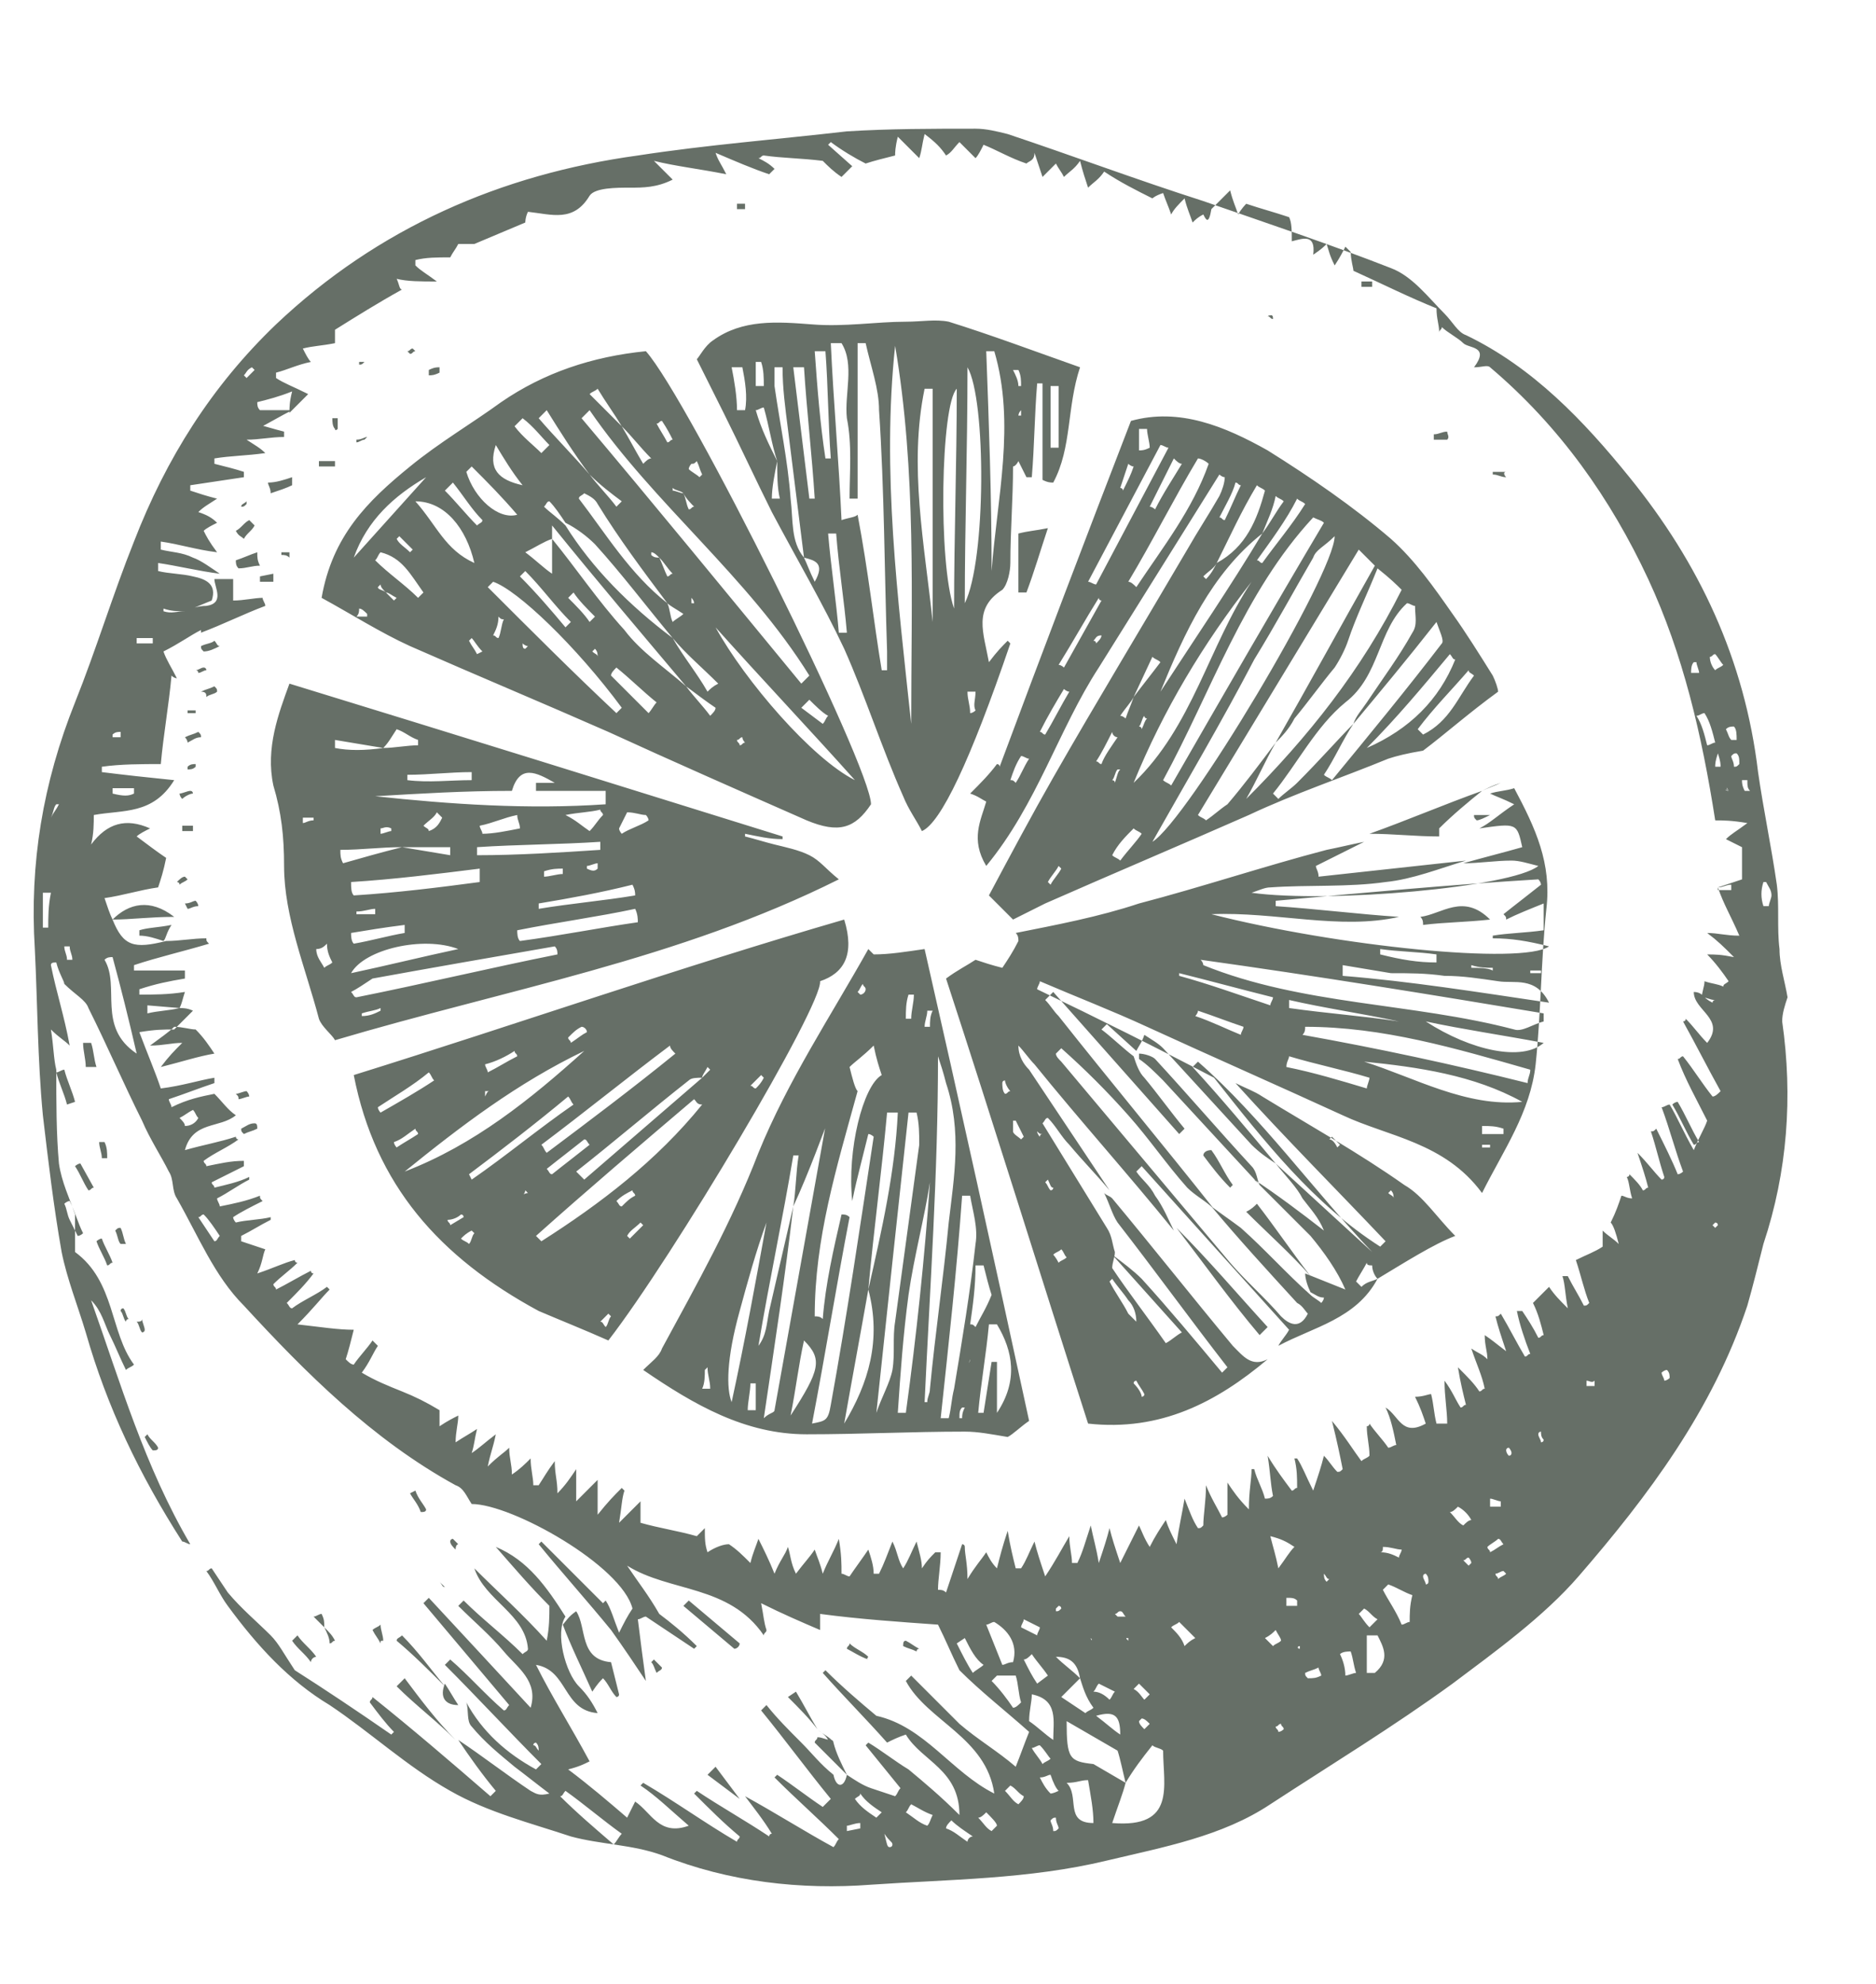 <svg xmlns="http://www.w3.org/2000/svg" xmlns:xlink="http://www.w3.org/1999/xlink" id="Capa_1" x="0px" y="0px" viewBox="0 0 70 74" style="enable-background:new 0 0 70 74;" xml:space="preserve"><style type="text/css">	.st0{fill:#666F67;}</style><path class="st0" d="M31.6,66.2c0.3,0.2,0.6,0.4,0.9,0.5c0.3,0.1,0.6,0.2,0.9,0.3c0.1-0.1,0.1-0.2,0.2-0.3c-0.4-0.5-0.9-1.1-1.3-1.6 c0,0,0.1-0.1,0.1-0.1c0.5,0.3,1,0.7,1.5,1c0,0,0,0,0,0c0.6,0.5,1.2,1,1.9,1.7c0-1.7-1.4-2-2-3c-0.3,0.1-0.5,0.2-0.7,0.3 c-0.8-0.9-1.6-1.7-2.4-2.6c0,0,0.1-0.1,0.1-0.1c0.6,0.6,1.3,1.2,1.9,1.7c1.8,0.4,2.8,2.1,4.4,2.9c-0.3-2.1-2.5-2.7-3.3-4.2 c0.1-0.1,0.1-0.1,0.2-0.2c0.6,0.6,1.2,1.2,1.8,1.8c0.7,0.6,1.4,1,2.1,1.6c0.2-0.5,0.3-0.8,0.5-1.3c-0.9-0.8-1.8-1.5-2.6-2.3 c-0.3-0.6-0.5-1.1-0.8-1.7c-1.4-0.1-2.9-0.2-4.4-0.4c0,0.3,0,0.4,0,0.6c-0.7-0.3-1.4-0.6-2.2-1c0.1,0.5,0.1,0.7,0.2,1 c0,0.1-0.1,0.1-0.1,0.2c-1.3-1.9-3.5-1.6-5.1-2.6c0.4,0.6,0.8,1.1,1.2,1.8c0.4,0.3,0.9,0.7,1.4,1.2c0,0-0.1,0.1-0.1,0.1 c-0.6-0.4-1.2-0.8-1.8-1.2c-0.1,0-0.2,0.1-0.3,0.1c0.1,0.8,0.2,1.6,0.3,2.3c-0.4-0.6-0.8-1.2-1.3-1.9c0,0,0,0,0,0 c-0.9-1.1-1.8-2.1-2.7-3.2c0,0,0.1-0.1,0.1-0.1c0.8,0.8,1.5,1.5,2.3,2.3c0,0,0.1-0.1,0.1-0.1c0.2,0.3,0.3,0.7,0.5,1.2 c0.2-0.4,0.3-0.6,0.5-0.9c-0.4-1.6-4.5-3.9-6-3.9c-0.2-0.3-0.3-0.6-0.6-0.7c-3.1-1.7-5.6-4.2-7.9-6.7c-1.1-1.1-1.7-2.6-2.5-4 c-0.2-0.3-0.1-0.7-0.3-1c-0.3-0.6-0.7-1.2-1-1.9c-0.7-1.4-1.3-2.8-2-4.2c-0.1-0.3-0.5-0.5-0.9-0.9c0-0.1-0.2-0.4-0.3-0.8 c-0.1,0-0.2,0-0.2,0.1c0.2,1,0.5,1.9,0.7,3c-0.2-0.2-0.4-0.3-0.7-0.6c0.1,0.6,0.1,1.1,0.2,1.5c0,1.2,0,2.4,0.1,3.5 c0.1,0.7,0.4,1.3,0.6,1.9l0,0c0,0.5,0,1,0,1.4c1.5,1.1,1.3,3,2.2,4.2c-0.1,0.1-0.2,0.1-0.3,0.2c-0.2-0.4-0.4-0.9-0.6-1.3 c-0.2-0.4-0.3-0.9-0.7-1.3c1.1,3.1,2,6.2,3.7,9.1c-0.1,0-0.2-0.1-0.3-0.1c-1.6-2.5-2.8-5-3.6-7.8c-0.3-1-0.7-2-0.9-3 c-0.3-1.7-0.5-3.4-0.7-5.1c-0.2-2.1-0.2-4.2-0.3-6.2c-0.2-3.2,0.3-6.2,1.5-9.2c0.8-2,1.4-4,2.2-6c1.2-3.1,2.9-5.8,5.3-8.1 c3.8-3.6,8.4-5.6,13.5-6.3c2.6-0.4,5.2-0.6,7.8-0.9c1.6-0.1,3.2-0.1,4.8-0.1c0.4,0,0.8,0.1,1.2,0.2c2.4,0.8,4.8,1.7,7.3,2.5 c2.3,0.8,4.7,1.6,7,2.5c0.8,0.3,1.4,1.1,2,1.7c0.3,0.3,0.5,0.7,0.8,0.8c2.5,1.2,4.4,3.2,6.1,5.3c2.6,3.2,4.3,6.8,4.8,11 c0.2,1.4,0.5,2.8,0.7,4.2c0.1,0.8,0,1.6,0.1,2.4c0,0.6,0.2,1.2,0.3,1.8c-0.1,0.3-0.2,0.6-0.2,0.9c0.4,2.8,0.2,5.6-0.7,8.3 c-0.2,0.8-0.4,1.6-0.6,2.3c-1.3,3.9-3.7,7.1-6.3,10.1c-1.3,1.5-3.1,2.8-4.7,4c-2.2,1.6-4.5,3-6.8,4.5c-1.8,1.2-4,1.6-6.1,2.1 c-2.9,0.7-5.9,0.7-8.8,0.9c-2.6,0.2-5.3-0.1-7.8-1.1c-1.1-0.4-2.3-0.4-3.4-0.7c-1.5-0.5-3.1-0.9-4.5-1.7c-1.6-0.9-3-2.2-4.5-3.2 c-1.5-0.9-2.7-2.2-3.8-3.7c-0.3-0.4-0.5-0.9-0.8-1.3c0.1,0,0.1-0.1,0.2-0.1c0.2,0.3,0.4,0.6,0.6,0.9c0.5,0.6,1.1,1.1,1.6,1.6 c0.3,0.3,0.5,0.7,0.9,1.3c1.1,0.7,2.3,1.5,3.6,2.4c0,0,0.1-0.1,0.1-0.1c-0.3-0.3-0.6-0.7-0.9-1.1c0-0.1,0.1-0.1,0.1-0.2 c1.5,1.2,2.9,2.4,4.4,3.7c0.1-0.1,0.1-0.1,0.2-0.2c-0.5-0.6-1-1.3-1.4-1.9l0,0c0.9,0.6,1.8,1.3,2.7,1.9c0.2,0.1,0.3,0.2,0.7,0.1 c-0.4-0.3-0.9-0.7-1.3-1c-0.6-0.5-1.1-0.9-1.6-1.5c-0.2-0.2-0.1-0.6-0.2-0.9h0c0.6,1.1,1.5,1.9,2.6,2.5c0.1-0.1,0.1-0.1,0.2-0.2 c-1.2-1.2-2.4-2.5-3.6-3.7c0.1-0.1,0.1-0.1,0.2-0.2c0.7,0.6,1.3,1.3,2,1.9c0.1,0,0.1-0.1,0.2-0.2c-1.1-1.3-2.1-2.5-3.2-3.8 c0,0,0.1-0.1,0.2-0.2c1.3,1.4,2.6,2.8,3.8,4.1c0.3-1-0.5-1.5-1-2.1c-0.5-0.6-1.1-1.1-1.7-1.7c0.1-0.1,0.1-0.1,0.2-0.2 c0.7,0.7,1.5,1.3,2.2,2c0.1-0.1,0.2-0.1,0.2-0.2c-0.1-1.3-1.6-1.8-2-3c0.9,0.9,1.8,1.7,2.7,2.7c0.1-0.5,0.1-0.9,0.1-1.3 c-0.7-0.7-1.3-1.4-2-2.2c1.2,0.5,1.9,1.5,2.6,2.6l0,0c-0.4,0.6,0,2.1,0.5,2.6c0.3,0.3,0.5,0.6,0.7,1c-1.3-0.1-1.1-1.6-2.3-1.8 c0.6,1.2,1.3,2.3,2,3.6c-0.2,0.1-0.4,0.2-0.8,0.3c0.8,0.6,1.5,1.2,2.2,1.8c0.1-0.2,0.2-0.4,0.3-0.6c0.6,0.4,0.9,1.3,2,0.9 c-0.7-0.6-1.2-1.1-1.8-1.5c0,0,0.1-0.1,0.1-0.1c1.2,0.7,2.3,1.5,3.5,2.2c0-0.1,0.1-0.1,0.1-0.2c-0.6-0.5-1.1-1-1.7-1.6 c0,0,0.1-0.1,0.1-0.1c0.9,0.6,1.8,1.1,2.7,1.7c0,0,0-0.1,0.1-0.1c-0.3-0.5-0.7-1-1-1.4l0,0c1.1,0.6,2.2,1.3,3.3,1.9 c0.1-0.1,0.1-0.2,0.2-0.3c-0.8-0.8-1.6-1.5-2.4-2.3c0,0,0.1-0.1,0.1-0.1c0.6,0.4,1.1,0.8,1.7,1.2c0.1-0.1,0.2-0.2,0.3-0.3 c-0.9-1.1-1.7-2.2-2.6-3.3c0,0,0.1-0.1,0.2-0.2c0.4,0.5,0.8,0.9,1.3,1.4c0.4,0.4,0.7,0.8,1.2,1.2C31.2,66.7,31.5,66.7,31.6,66.2 L31.6,66.2L31.6,66.2z M6.9,22.8c-0.3,0-0.5,0-0.8-0.1c0,0,0,0.1,0,0.1C6.4,22.9,6.6,22.8,6.9,22.8c0.2-0.1,0.5-0.2,0.8-0.2 c0.7-0.1,0.3-0.7,0.3-1c0.2,0,0.5,0,0.7,0c0,0.3,0,0.6,0,0.8c0.4,0,0.8-0.1,1.1-0.1c0,0.1,0.1,0.2,0.1,0.3c-0.8,0.3-1.6,0.7-2.4,1 c0,0,0-0.1,0-0.1c-0.4,0.2-0.8,0.5-1.4,0.8c0.1,0.3,0.3,0.6,0.5,1c0,0-0.1,0-0.2-0.1c-0.1,1.1-0.3,2.2-0.4,3.3c-0.7,0-1.5,0-2.2,0.1 c0,0.1,0,0.1,0,0.2c0.8,0.1,1.7,0.2,2.7,0.3c-0.8,1.3-1.9,1.1-3,1.3c0,0.3,0,0.7-0.1,1.1c0.6-0.8,1.3-1,2.2-0.6 c-0.2,0.1-0.4,0.2-0.5,0.3c0.4,0.3,0.8,0.6,1.1,0.8c-0.1,0.5-0.2,0.8-0.3,1.1c-0.7,0.1-1.3,0.3-2,0.4c0.1,0.3,0.2,0.6,0.3,0.8l0,0 c0.4,1,0.8,1.1,2,0.8l0,0c0.5,0,1-0.1,1.5-0.1c0,0.1,0,0.1,0.1,0.2C6.8,35.5,5.9,35.7,5,36c0,0.1,0,0.1,0,0.2c0.6,0,1.2,0,1.9,0 c0,0.1,0,0.2,0,0.3c-0.6,0.1-1.1,0.2-1.7,0.4c0,0.1,0,0.1,0,0.2c0.5,0,1.1,0,1.7-0.1c-0.1,0.3-0.1,0.4-0.2,0.6l-1.2-0.1 c0,0.1,0,0.2,0,0.3c0.4-0.1,0.8-0.1,1.2-0.2c0.1,0,0.3,0,0.5,0.1c-0.3,0.3-0.5,0.5-0.7,0.7l0,0c-0.4,0-0.7,0-1.3,0.1 c0.3,0.8,0.6,1.5,0.8,2.1c0.8-0.1,1.4-0.3,2-0.4c0,0.1,0,0.1,0,0.2c-0.6,0.2-1.1,0.4-1.7,0.6c0,0.1,0.1,0.2,0.1,0.3 C7,41,7.5,40.9,8,40.8c0.3,0.3,0.5,0.6,0.8,0.8c-0.6,0.5-1.6,0.2-1.9,1.3c0.7-0.2,1.3-0.3,1.9-0.5c0,0,0,0.1,0.1,0.1 c-0.4,0.3-0.9,0.5-1.3,0.8c0,0.1,0.1,0.1,0.1,0.2c0.5-0.1,0.9-0.2,1.4-0.2c0,0.1,0,0.1,0,0.2c-0.4,0.2-0.8,0.4-1.2,0.6 c0,0.1,0.1,0.1,0.1,0.2c0.4-0.1,0.9-0.2,1.3-0.4c0,0,0,0.1,0,0.1c-0.4,0.2-0.8,0.5-1.2,0.7c0,0.1,0.1,0.2,0.1,0.3 c0.5-0.1,1-0.2,1.5-0.4c0,0.1,0,0.1,0.1,0.2c-0.4,0.2-0.8,0.4-1.1,0.6c0,0.1,0.1,0.2,0.1,0.2c0.4-0.1,0.9-0.1,1.3-0.2 c0,0,0,0.1,0,0.1c-0.4,0.2-0.7,0.4-1.1,0.6l0,0.2c0.3,0.1,0.6,0.2,0.9,0.3c-0.1,0.2-0.1,0.5-0.3,0.9c0.6-0.2,1-0.4,1.4-0.5 c0,0,0,0.1,0.1,0.1c-0.3,0.3-0.6,0.5-0.9,0.8c0,0.1,0.1,0.1,0.1,0.2c0.4-0.2,0.9-0.5,1.3-0.7c0,0,0,0.1,0.1,0.1 c-0.3,0.4-0.6,0.7-1,1.1c0.1,0.1,0.1,0.2,0.2,0.2c0.4-0.3,0.9-0.5,1.3-0.8c0,0,0.1,0.1,0.1,0.1c-0.3,0.3-0.6,0.7-1.2,1.3 c0.9,0.1,1.5,0.2,2.1,0.2c-0.1,0.4-0.2,0.8-0.3,1.1c0.1,0.1,0.2,0.2,0.3,0.2c0.2-0.3,0.5-0.6,0.7-0.9c0.1,0.1,0.1,0.1,0.2,0.2 c-0.2,0.3-0.3,0.6-0.6,1c0.5,0.3,1,0.5,1.5,0.7c0,0,0,0,0,0c0.5,0.2,0.9,0.4,1.4,0.7c0,0.1,0,0.3,0,0.6c0.3-0.2,0.5-0.3,0.7-0.4 c0,0.3-0.1,0.6-0.1,1c0.3-0.2,0.5-0.3,0.8-0.5c-0.1,0.4-0.1,0.6-0.2,0.9c0.3-0.2,0.5-0.4,0.9-0.7c-0.1,0.5-0.2,0.7-0.3,1.2 c0.4-0.4,0.6-0.5,0.8-0.7c0,0.4,0.1,0.6,0.1,1c0.3-0.2,0.5-0.4,0.7-0.6c0,0.4,0.1,0.7,0.1,1c0.1,0,0.1,0,0.2,0 c0.2-0.3,0.3-0.5,0.6-0.9c0,0.5,0.1,0.7,0.1,1.2c0.3-0.3,0.5-0.6,0.7-0.9c0,0.4,0,0.7,0,1.2c0.3-0.3,0.5-0.5,0.8-0.8 c0,0.4,0,0.7,0,1.3c0.4-0.5,0.6-0.7,0.9-1c0,0,0.1,0.1,0.1,0.1c-0.1,0.3-0.1,0.6-0.2,1.2c0.4-0.4,0.6-0.6,0.8-0.8c0,0.3,0,0.6,0,0.8 c0.7,0.2,1.4,0.3,2.1,0.5c0,0,0.1-0.1,0.3-0.3c0,0.4,0,0.6,0.1,0.9c0.3-0.2,0.6-0.3,0.8-0.3c0.3,0.2,0.5,0.4,0.8,0.7 c0.1-0.4,0.2-0.6,0.3-0.9c0.2,0.4,0.4,0.8,0.6,1.3c0.2-0.5,0.4-0.7,0.5-1c0.1,0.3,0.1,0.6,0.3,1c0.3-0.4,0.5-0.6,0.7-0.9 c0.1,0.3,0.2,0.5,0.3,0.9c0.2-0.5,0.4-0.8,0.6-1.3c0.1,0.6,0.1,0.9,0.1,1.3c0.1,0,0.2,0.1,0.3,0.1c0.2-0.3,0.5-0.7,0.7-1 c0.1,0.3,0.2,0.6,0.2,0.9c0.1,0,0.2,0,0.2,0c0.2-0.4,0.3-0.7,0.5-1.2c0.2,0.4,0.2,0.7,0.4,1c0.2-0.3,0.3-0.6,0.5-1 c0.1,0.4,0.2,0.7,0.2,1c0.2-0.3,0.3-0.4,0.5-0.6c0.1,0,0.1,0,0.2,0c0,0.5-0.1,1-0.1,1.4c0.1,0,0.2,0,0.3,0.1 c0.2-0.6,0.4-1.2,0.6-1.8c0,0,0.1,0,0.1,0.1c0,0.3,0.1,0.6,0.1,1.2c0.3-0.5,0.5-0.7,0.7-1c0.1,0.2,0.2,0.4,0.4,0.6 c0.1-0.4,0.2-0.8,0.4-1.4c0.1,0.6,0.2,1,0.3,1.4c0.1,0,0.1,0,0.2,0c0.2-0.3,0.3-0.6,0.5-1c0.1,0.4,0.2,0.7,0.4,1.3 c0.4-0.6,0.6-1,0.9-1.5c0,0.4,0.1,0.7,0.1,1c0.1,0,0.1,0,0.2,0c0.2-0.4,0.3-0.8,0.5-1.4c0.1,0.5,0.2,0.8,0.3,1.4 c0.2-0.6,0.3-0.9,0.4-1.3c0.1,0.4,0.2,0.7,0.4,1.3c0.3-0.6,0.5-1,0.7-1.4c0.1,0.2,0.2,0.5,0.4,0.8c0.2-0.4,0.4-0.7,0.6-1 c0.1,0.3,0.2,0.5,0.4,0.9c0.1-0.7,0.2-1.1,0.3-1.7c0.2,0.5,0.3,0.8,0.5,1.1c0.1,0,0.1,0,0.2-0.1c0-0.4,0.1-0.9,0.1-1.5 c0.2,0.5,0.4,0.8,0.6,1.2c0.1,0,0.2-0.1,0.2-0.1c0-0.4,0-0.7,0-1.2c0.2,0.3,0.4,0.6,0.8,1c0-0.7,0.1-1.1,0.1-1.5c0,0,0.1,0,0.1,0 c0.1,0.4,0.3,0.7,0.4,1.1c0.1,0,0.2,0,0.3-0.1c-0.1-0.5-0.1-0.9-0.2-1.5c0.3,0.5,0.6,0.9,0.9,1.3c0.1,0,0.1-0.1,0.2-0.1 c0-0.4,0-0.7-0.1-1.1c0,0,0.1,0,0.1,0c0.2,0.3,0.3,0.6,0.6,1.2c0.2-0.6,0.3-0.9,0.4-1.3c0.2,0.2,0.3,0.4,0.5,0.6 c0.1,0,0.1,0,0.2-0.1c-0.1-0.5-0.2-1-0.4-1.8c0.5,0.6,0.8,1.1,1.1,1.5c0.1-0.1,0.2-0.1,0.3-0.2c0-0.4-0.1-0.7-0.1-1.1 c0,0,0.1,0,0.1-0.1c0.2,0.3,0.5,0.6,0.7,0.9c0.1,0,0.2-0.1,0.3-0.1c-0.1-0.5-0.2-1-0.4-1.4c0.5,0.3,0.6,1.1,1.5,0.6 c-0.1-0.3-0.2-0.6-0.4-1c0.3,0,0.5-0.1,0.6-0.1c0.1,0.4,0.1,0.7,0.2,1.1c0.1,0,0.3,0,0.4,0c0-0.5-0.1-1-0.1-1.6 c0.3,0.4,0.4,0.7,0.6,1c0.1,0,0.1-0.1,0.2-0.1c-0.1-0.4-0.2-0.8-0.3-1.4c0.4,0.4,0.6,0.6,0.8,0.9c0.1,0,0.1-0.1,0.2-0.1 c-0.1-0.5-0.3-0.9-0.5-1.5c0.3,0.2,0.4,0.2,0.6,0.4c0-0.3-0.1-0.5-0.1-0.9c0.3,0.2,0.4,0.3,0.8,0.6c-0.2-0.6-0.3-0.9-0.4-1.3 c0.1,0,0.1,0,0.2-0.1c0.3,0.5,0.6,1.1,0.9,1.6c0.1,0,0.1-0.1,0.2-0.1c-0.2-0.5-0.4-1.1-0.5-1.6c0,0,0.1,0,0.2,0 c0.2,0.3,0.4,0.6,0.6,1c0.1,0,0.1-0.1,0.2-0.1c-0.1-0.4-0.2-0.8-0.4-1.2c0.2-0.2,0.4-0.4,0.6-0.6c0.2,0.3,0.4,0.5,0.7,0.8 c-0.1-0.5-0.1-0.9-0.2-1.2c0.1,0,0.1,0,0.2,0c0.2,0.4,0.4,0.7,0.6,1.1c0.1,0,0.1,0,0.2-0.1c-0.2-0.5-0.3-1-0.5-1.6 c0.4-0.2,0.7-0.3,1-0.5c0-0.1,0-0.3,0-0.6c0.2,0.2,0.4,0.3,0.6,0.5c-0.1-0.4-0.2-0.7-0.3-0.8c0.2-0.4,0.3-0.7,0.4-1 c0.1,0,0.2,0.1,0.4,0.1c-0.1-0.3-0.1-0.6-0.2-0.8c0,0,0.1,0,0.1-0.1c0.2,0.2,0.4,0.4,0.5,0.6c0.1,0,0.1-0.1,0.2-0.1 c-0.1-0.4-0.2-0.7-0.4-1.3c0.4,0.4,0.6,0.7,0.9,1c0,0,0.1,0,0.1-0.1c-0.2-0.6-0.3-1.1-0.5-1.7c0.1,0,0.1,0,0.2-0.1 c0.3,0.6,0.6,1.2,0.8,1.7c0.1,0,0.2-0.1,0.2-0.1c-0.3-0.8-0.5-1.6-0.8-2.4c0.1,0,0.2-0.1,0.3-0.1c0.3,0.5,0.5,1,0.9,1.7 c0.2-0.5,0.4-0.8,0.5-1.1c-0.4-0.8-0.8-1.5-1.1-2.3c0.1,0,0.1-0.1,0.2-0.1c0.4,0.5,0.7,1,1.1,1.5c0.1,0,0.2-0.1,0.3-0.2 c-0.5-0.9-0.9-1.7-1.4-2.6c0,0,0.1,0,0.1-0.1c0.3,0.3,0.5,0.6,0.8,0.9c0.7-0.9-0.5-1.2-0.5-1.9c0.2,0,0.3,0.1,0.3,0.1 c0.1,0.1,0.2,0.2,0.4,0.3c0,0,0-0.1,0.1-0.1c-0.2,0-0.3-0.1-0.5-0.1c0-0.2,0.1-0.4,0.1-0.6c0.3,0.1,0.5,0.1,0.7,0.2 c0-0.1,0.1-0.1,0.2-0.2c-0.2-0.3-0.5-0.7-0.8-1c0.3,0,0.5,0,1,0.1c-0.4-0.4-0.6-0.6-1-0.9c0.4,0,0.7,0.1,1.2,0.1 c-0.3-0.7-0.6-1.2-0.8-1.8c0.3-0.1,0.6-0.2,0.9-0.3c0-0.2,0-0.4,0-0.6c0-0.2,0-0.4,0-0.6c-0.2-0.1-0.4-0.2-0.6-0.3 c0.2-0.2,0.4-0.3,0.8-0.6c-0.6-0.1-0.9-0.1-1.2-0.1c-0.5-3.2-1.2-6.2-2.5-9c-1.4-3-3.3-5.7-5.9-7.9c-0.1-0.1-0.3,0-0.6,0 c0.6-0.8-0.2-0.7-0.4-0.9c-0.2-0.2-0.6-0.4-0.8-0.6c0,0.1-0.1,0.1-0.1,0.2c0-0.3-0.1-0.5-0.1-0.9c-1-0.4-2-0.9-3.1-1.4 c0-0.1-0.1-0.4-0.1-0.7c-0.1-0.1-0.1-0.1-0.2-0.2c-0.1,0.2-0.2,0.4-0.4,0.7c-0.2-0.4-0.2-0.5-0.3-0.8c-0.1,0.1-0.2,0.2-0.5,0.4 c0.1-0.8-0.4-0.6-0.8-0.5c0-0.4,0-0.7-0.1-0.9c-0.6-0.2-1-0.3-1.6-0.5c0,0-0.2,0.2-0.3,0.4c-0.1-0.3-0.2-0.5-0.3-0.9 c-0.3,0.3-0.5,0.5-0.7,0.7C45.1,8.4,45,8.2,44.9,8c-0.2,0.1-0.3,0.2-0.4,0.3c-0.1-0.3-0.2-0.5-0.3-0.9c-0.2,0.2-0.4,0.4-0.5,0.6 c-0.1-0.3-0.2-0.5-0.3-0.8C43.1,7.3,43,7.4,43,7.4c-0.6-0.3-1.2-0.6-1.8-1c-0.2,0.3-0.4,0.4-0.6,0.6c-0.1-0.3-0.2-0.6-0.3-1 c-0.2,0.3-0.4,0.4-0.6,0.6c-0.1-0.2-0.2-0.3-0.3-0.5c-0.2,0.2-0.3,0.3-0.5,0.5c-0.1-0.3-0.2-0.6-0.3-0.9C38.6,6,38.4,6,38.3,6.1 c-0.6-0.2-1.1-0.5-1.6-0.7c-0.1,0.2-0.2,0.4-0.3,0.5c-0.2-0.2-0.4-0.4-0.6-0.6c-0.2,0.2-0.3,0.4-0.5,0.5c-0.2-0.3-0.4-0.5-0.8-0.8 c-0.1,0.4-0.1,0.6-0.2,0.9c-0.3-0.3-0.5-0.5-0.8-0.8c-0.1,0.4-0.1,0.6-0.1,0.7c-0.4,0.1-0.8,0.2-1.1,0.3c-0.4-0.2-0.9-0.5-1.3-0.8 c0,0-0.1,0.1-0.1,0.1l0.9,0.8c-0.1,0.1-0.3,0.3-0.4,0.4c-0.3-0.2-0.5-0.4-0.7-0.6c-0.8-0.1-1.5-0.1-2.2-0.2c-0.1,0-0.1,0.1-0.2,0.1 c0.2,0.1,0.4,0.2,0.6,0.4c-0.1,0.1-0.1,0.1-0.2,0.2c-0.6-0.2-1.3-0.5-2-0.8c0.1,0.3,0.2,0.4,0.4,0.8c-1-0.2-1.9-0.3-2.7-0.5 c0.2,0.2,0.4,0.4,0.7,0.7C24.5,7,24,7,23.5,7c-0.5,0-1.3,0-1.5,0.3c-0.6,1-1.4,0.7-2.3,0.6c-0.1,0.2-0.1,0.4-0.1,0.4 c-0.7,0.3-1.2,0.5-1.9,0.8c-0.1,0-0.3,0-0.6,0c-0.1,0.2-0.2,0.3-0.3,0.5c-0.5,0-0.9,0-1.3,0.1c0,0.1,0,0.1,0,0.2 c0.2,0.2,0.4,0.3,0.8,0.6c-0.6,0-1.1,0-1.5-0.1c0.1,0.2,0.1,0.4,0.2,0.4c-0.9,0.5-1.7,1-2.5,1.5c0,0.2,0,0.4,0,0.5 c-0.5,0.1-0.8,0.1-1.2,0.2c0.1,0.2,0.2,0.4,0.3,0.5c-0.5,0.1-0.9,0.3-1.3,0.4c0,0.1,0,0.2,0,0.2c0.3,0.2,0.6,0.3,1.2,0.6 c-0.3,0.3-0.5,0.5-0.7,0.7c0-0.2,0-0.4,0.1-0.8c-0.5,0.2-0.9,0.3-1.3,0.4c0,0.1,0,0.2,0.1,0.3c0.4,0,0.8,0,1.2,0 c-0.4,0.2-0.9,0.5-1.3,0.7c0-0.1-0.1-0.1-0.1-0.2c0.4,0.1,0.7,0.2,1.1,0.3c0,0.1,0,0.2,0,0.2c-0.5,0-0.9,0.1-1.4,0.1 c0.3,0.2,0.5,0.3,0.7,0.5c-0.7,0.1-1.3,0.1-1.9,0.2c0,0.1,0,0.1,0,0.2c0.4,0.1,0.8,0.2,1.1,0.3c0,0.1,0,0.1,0,0.2 c-0.7,0.1-1.3,0.2-2,0.3c0,0.1,0,0.2,0,0.2c0.3,0.1,0.6,0.2,1,0.3c-0.3,0.2-0.5,0.3-0.7,0.5c0.3,0.1,0.5,0.2,0.7,0.4 c-0.2,0.1-0.4,0.2-0.5,0.3c0.1,0.2,0.2,0.4,0.5,0.8c-0.8-0.1-1.4-0.3-2.1-0.4c0,0.1,0,0.2,0,0.3c0.4,0.1,0.8,0.1,1.2,0.3 c0.3,0.1,0.7,0.4,1,0.6c-0.8-0.1-1.6-0.3-2.3-0.4l0,0.3c0.4,0.1,0.9,0.1,1.3,0.2c0.5,0.1,0.9,0.3,0.7,0.9 C7.4,22.6,7.2,22.7,6.9,22.8L6.9,22.8z M40.3,62.6c-0.1-0.6-0.4-0.8-0.9-0.8C39.7,62.1,40,62.3,40.3,62.6c-0.2,0.2-0.4,0.4-0.7,0.7 c0.3,0.2,0.6,0.4,0.9,0.6c0.1-0.1,0.2-0.1,0.3-0.2C40.5,63.3,40.4,62.9,40.3,62.6L40.3,62.6z M42,66.5c-0.1-0.4-0.2-0.9-0.3-1.2 c-0.7-0.4-1.2-0.7-1.9-1.1c0,1.4,0.1,1.5,1,1.6L42,66.5c-0.1,0.4-0.3,0.9-0.5,1.5c2.4,0.2,1.9-1.4,1.9-2.7c-0.1-0.1-0.3-0.1-0.4-0.2 C42.6,65.6,42.3,66,42,66.5L42,66.5z M5.1,39.3c-0.3-1.3-0.6-2.5-0.9-3.6c-0.1,0-0.2,0-0.3,0.1C4.5,36.8,3.6,38.3,5.1,39.3L5.1,39.3 z M38.4,64.2c0.3,0.2,0.6,0.5,0.9,0.7c0-0.7,0.2-1.5-0.8-1.7C38.5,63.5,38.4,63.8,38.4,64.2z M22.9,68.8c0.1-0.1,0.2-0.3,0.3-0.4 c-0.7-0.5-1.4-1.1-2.1-1.6C21,66.9,21,67,20.9,67C21.5,67.6,22.2,68.2,22.9,68.8z M37.4,62.1c0.1,0,0.2-0.1,0.4-0.1 c0.2-0.7-0.2-1.2-0.7-1.5c-0.1,0-0.2,0.1-0.3,0.1C37,61.1,37.2,61.6,37.4,62.1L37.4,62.1z M40.6,66.4c-0.3,0-0.4,0.1-0.8,0.1 c0.5,0.5-0.1,1.5,1,1.5C40.8,67.5,40.7,67,40.6,66.4L40.6,66.4z M52.3,60.6c0.1,0,0.2-0.1,0.3-0.1c0-0.3,0-0.6,0.1-1 c-0.3-0.1-0.6-0.3-0.9-0.4c-0.1,0.1-0.1,0.1-0.2,0.2C51.8,59.7,52.1,60.1,52.3,60.6L52.3,60.6z M37.2,62.5c-0.1,0.1-0.1,0.1-0.2,0.2 c0.3,0.3,0.6,0.7,0.8,1c0.1,0,0.2-0.1,0.3-0.2c-0.1-0.3-0.1-0.7-0.2-1C37.6,62.5,37.4,62.5,37.2,62.5z M51.4,61h-0.4 c0,0.5,0,1,0,1.4c0.1,0,0.2,0,0.3,0C51.9,61.9,51.6,61.4,51.4,61z M36,61.1l-0.3,0.2c0.2,0.4,0.4,0.8,0.6,1.1 c0.1-0.1,0.3-0.2,0.4-0.3C36.4,61.9,36.2,61.5,36,61.1z M41.8,64.7c0-0.7-0.2-0.9-0.9-0.7C41.3,64.3,41.5,64.5,41.8,64.7z  M47.4,57.3c0.1,0.4,0.2,0.7,0.3,1.2c0.3-0.4,0.4-0.6,0.6-0.8C48,57.5,47.8,57.4,47.4,57.3L47.4,57.3z M44.2,61.4 c0.1-0.1,0.2-0.2,0.4-0.3c-0.2-0.2-0.4-0.4-0.6-0.6c-0.1,0.1-0.2,0.1-0.3,0.2C43.9,60.9,44.1,61.1,44.2,61.4z M50.2,62.5 c0.1,0,0.3-0.1,0.4-0.1c-0.1-0.3-0.1-0.5-0.2-0.8c-0.1,0-0.3,0-0.4,0.1C50.1,61.9,50.2,62.2,50.2,62.5L50.2,62.5z M34.6,68.1 c0.1-0.1,0.1-0.2,0.2-0.4c-0.3-0.1-0.6-0.3-0.8-0.4c-0.1,0.1-0.1,0.2-0.2,0.3C34.1,67.8,34.3,68,34.6,68.1z M1.9,33.3 c-0.1,0-0.2,0-0.3,0c0,0.4,0,0.9,0,1.3c0.1,0,0.1,0,0.2,0C1.8,34.2,1.8,33.8,1.9,33.3L1.9,33.3z M39.2,66.2c-0.1,0-0.2,0.1-0.4,0.1 c0.1,0.2,0.2,0.4,0.4,0.6c0,0,0.1,0,0.3-0.1C39.4,66.7,39.3,66.5,39.2,66.2z M54.4,56.2c-0.1,0.1-0.2,0.2-0.3,0.2 c0.2,0.2,0.3,0.4,0.5,0.5c0.1-0.1,0.2-0.2,0.3-0.2C54.8,56.5,54.6,56.3,54.4,56.2z M38.7,62.8l0.4-0.3c-0.2-0.3-0.4-0.5-0.6-0.8 c-0.1,0.1-0.2,0.2-0.3,0.2C38.4,62.3,38.5,62.5,38.7,62.8z M35.5,67.9c-0.1,0.1-0.2,0.2-0.2,0.3c0.3,0.1,0.5,0.3,0.8,0.5 c0-0.1,0.1-0.2,0.2-0.2C36,68.3,35.7,68.1,35.5,67.9z M63.7,27.8c0.1,0,0.2-0.1,0.3-0.1c-0.1-0.4-0.2-0.8-0.4-1.1 c-0.1,0-0.2,0.1-0.3,0.1C63.5,27,63.6,27.4,63.7,27.8z M52.2,58.1c0-0.1,0.1-0.2,0.1-0.3c-0.2,0-0.4-0.1-0.7-0.1 c0,0.1,0,0.2-0.1,0.2C51.8,57.9,52,58,52.2,58.1L52.2,58.1z M32.7,67.8c0.1-0.1,0.1-0.1,0.2-0.2c-0.3-0.2-0.6-0.4-0.8-0.7 c0,0.1-0.1,0.1-0.2,0.2C32.1,67.4,32.4,67.6,32.7,67.8z M38.8,65.1c-0.1,0-0.2,0.1-0.3,0.1c0.1,0.2,0.3,0.4,0.4,0.6 c0.1-0.1,0.2-0.1,0.3-0.2C39.1,65.5,39,65.3,38.8,65.1L38.8,65.1z M41.4,63.4c0.1-0.1,0.1-0.2,0.2-0.3c-0.2-0.1-0.4-0.2-0.6-0.3 c-0.1,0.1-0.1,0.2-0.2,0.3C41,63.1,41.2,63.2,41.4,63.4z M5.1,23.8c0,0,0,0.1,0,0.2C5.3,24,5.5,24,5.7,24c0,0,0-0.1,0-0.2 C5.5,23.8,5.3,23.8,5.1,23.8z M51.1,60.7c0.1-0.1,0.2-0.2,0.3-0.3c-0.2-0.1-0.3-0.3-0.5-0.4l-0.2,0.2C50.8,60.3,50.9,60.5,51.1,60.7 z M36.8,67.6c-0.1,0.1-0.2,0.2-0.3,0.2c0.2,0.2,0.3,0.4,0.5,0.5c0.1-0.1,0.1-0.1,0.2-0.2C37.2,68,37,67.8,36.8,67.6z M8,46.3 c0.1,0,0.1-0.1,0.2-0.2c-0.2-0.3-0.4-0.6-0.6-0.8c-0.1,0-0.1,0.1-0.2,0.1L8,46.3z M5,29.6c0-0.1,0-0.1,0-0.2c-0.2,0-0.5,0-0.8,0 c0,0.1,0,0.1,0,0.2C4.6,29.7,4.8,29.7,5,29.6L5,29.6z M38,67.3c0.1-0.1,0.2-0.2,0.2-0.3c-0.2-0.1-0.3-0.3-0.5-0.4 c-0.1,0.1-0.1,0.1-0.2,0.2C37.7,67,37.8,67.2,38,67.3L38,67.3z M65.8,33.8c0,0,0.1,0,0.2,0c0-0.1,0.1-0.3,0.1-0.4 c0-0.2-0.1-0.3-0.2-0.5c0,0-0.1,0-0.1,0C65.7,33.2,65.7,33.5,65.8,33.8L65.8,33.8z M38.2,60.4c0,0.1-0.1,0.2-0.1,0.3 c0.2,0.1,0.4,0.2,0.6,0.3c0-0.1,0.1-0.2,0.1-0.3C38.6,60.6,38.4,60.5,38.2,60.4z M64,25c0.1-0.1,0.2-0.1,0.3-0.2 c-0.1-0.1-0.2-0.3-0.3-0.4c-0.1,0-0.1,0.1-0.2,0.1C63.8,24.7,63.9,24.9,64,25z M1.9,30.5C1.9,30.5,2,30.5,1.9,30.5 c0.1-0.2,0.2-0.3,0.3-0.5c0,0-0.1,0-0.1,0C2,30.1,2,30.3,1.9,30.5L1.9,30.5z M56.1,57.6c-0.1-0.1-0.1-0.2-0.2-0.2 c-0.1,0.1-0.3,0.2-0.4,0.3c0,0.1,0.1,0.1,0.1,0.2C55.8,57.8,55.9,57.7,56.1,57.6z M42.7,63.4c0.1-0.1,0.1-0.1,0.2-0.2 c-0.1-0.1-0.3-0.3-0.4-0.4c-0.1,0.1-0.1,0.1-0.2,0.2C42.5,63.1,42.6,63.3,42.7,63.4z M2.5,35.8c0.1,0,0.1,0,0.2,0 c0-0.2-0.1-0.3-0.1-0.5c-0.1,0-0.1,0-0.2,0C2.4,35.5,2.5,35.6,2.5,35.8L2.5,35.8z M49.3,62.5c0-0.1-0.1-0.2-0.1-0.3 c-0.2,0.1-0.3,0.1-0.5,0.2c0,0.1,0,0.1,0.1,0.2C49,62.6,49.1,62.6,49.3,62.5z M48,59.6c0,0.1,0,0.2,0,0.3c0.1,0,0.3,0,0.4,0 c0-0.1,0-0.1,0-0.2C48.3,59.6,48.2,59.6,48,59.6z M63.1,25.1c0.1,0,0.2,0,0.3,0c0-0.1-0.1-0.3-0.1-0.4c0,0-0.1,0-0.1,0 C63.1,24.8,63.1,25,63.1,25.1z M55.6,55.9c0,0.1,0,0.2,0,0.3c0.1,0,0.3,0,0.4,0c0-0.1,0-0.1,0-0.2C55.9,56,55.7,55.9,55.6,55.9z  M7.4,41.7c-0.1-0.1-0.1-0.2-0.2-0.3c-0.2,0.1-0.3,0.2-0.5,0.3c0.1,0.1,0.2,0.2,0.2,0.3C7.1,42,7.3,41.9,7.4,41.7L7.4,41.7z  M55.8,58.7c0,0.1,0.1,0.1,0.1,0.2c0.1-0.1,0.2-0.1,0.3-0.2c0,0-0.1-0.1-0.1-0.1C56,58.6,55.9,58.7,55.8,58.7z M9.1,14 c0,0,0.1,0.1,0.1,0.1c0.1-0.1,0.2-0.2,0.3-0.3c0,0-0.1-0.1-0.1-0.1C9.2,13.8,9.2,13.9,9.1,14L9.1,14z M47.6,60.8 c-0.1,0.1-0.2,0.2-0.4,0.3c0.1,0.1,0.2,0.2,0.3,0.3c0.1-0.1,0.2-0.1,0.3-0.2C47.8,61.1,47.7,61,47.6,60.8z M42.7,64.5 c0.1-0.1,0.1-0.1,0.2-0.2c-0.1-0.1-0.2-0.2-0.3-0.2c0,0-0.1,0.1-0.1,0.1C42.5,64.3,42.6,64.4,42.7,64.5L42.7,64.5z M64.8,28.1 c-0.1,0-0.1,0-0.2,0.1c0,0.1,0.1,0.2,0.1,0.4c0.1,0,0.1,0,0.2-0.1C64.9,28.3,64.9,28.2,64.8,28.1z M64.7,27.1c-0.1,0-0.2,0-0.3,0.1 c0.1,0.2,0.1,0.3,0.2,0.4c0.1,0,0.1,0,0.2,0C64.8,27.4,64.8,27.2,64.7,27.1z M39.4,67.8c-0.1,0-0.1,0-0.2,0.1c0,0.1,0.1,0.2,0.1,0.4 c0.1,0,0.1,0,0.2-0.1C39.5,68.1,39.4,68,39.4,67.8L39.4,67.8z M4.5,27.5c0-0.1,0-0.1,0-0.2c-0.1,0-0.2,0-0.3,0.1c0,0,0,0.1,0,0.1 C4.3,27.5,4.4,27.5,4.5,27.5L4.5,27.5z M53.2,58.7c0,0-0.1,0-0.1,0.1c0,0.1,0.1,0.2,0.1,0.3c0,0,0.1,0,0.1-0.1 C53.3,58.9,53.3,58.8,53.2,58.7L53.2,58.7z M51.2,10.7c0-0.1,0-0.2,0-0.2c-0.1,0-0.2,0-0.4,0c0,0.1,0,0.1,0,0.2L51.2,10.7z  M65.2,29.1l-0.2,0c0,0.1,0,0.2,0.1,0.4c0.1,0,0.1,0,0.2,0C65.2,29.4,65.2,29.3,65.2,29.1L65.2,29.1z M49.4,58.7 C49.4,58.7,49.3,58.8,49.4,58.7c0,0.1,0,0.2,0.1,0.3c0,0,0.1-0.1,0.1-0.1C49.5,58.9,49.5,58.8,49.4,58.7L49.4,58.7z M54.8,58.1 c-0.1,0-0.1,0.1-0.2,0.1c0.1,0.1,0.1,0.1,0.2,0.2c0,0,0.1-0.1,0.1-0.1C54.9,58.2,54.8,58.1,54.8,58.1z M62.1,51.5 c0.1,0,0.2-0.1,0.2-0.1c0-0.1,0-0.2-0.1-0.3c-0.1,0-0.2,0.1-0.2,0.1C62,51.3,62.1,51.4,62.1,51.5z M31.6,68.1c0,0,0,0.1,0,0.2 l0.5-0.1l0-0.2C31.9,68,31.7,68.1,31.6,68.1z M64,45.6c0,0-0.1,0.1-0.1,0.1c0,0,0.1,0.1,0.1,0.1c0,0,0.1-0.1,0.1-0.1 C64.1,45.6,64,45.6,64,45.6z M40.7,61.1C40.8,61.2,40.8,61.2,40.7,61.1C40.7,61.2,40.8,61.2,40.7,61.1z M64.5,29.5 C64.3,29.4,64.4,29.5,64.5,29.5C64.4,29.3,64.4,29.4,64.5,29.5z M47.9,64.5c0-0.1-0.1-0.1-0.1-0.2c-0.1,0-0.1,0.1-0.2,0.1 c0,0.1,0.1,0.1,0.1,0.2C47.7,64.6,47.8,64.6,47.9,64.5L47.9,64.5z M42,60.3c-0.1-0.1-0.1-0.2-0.2-0.2c-0.1,0-0.1,0.1-0.2,0.1 c0,0,0.1,0.1,0.1,0.1C41.8,60.3,41.9,60.3,42,60.3L42,60.3z M46.5,58.5C46.5,58.5,46.6,58.4,46.5,58.5 C46.6,58.5,46.6,58.5,46.5,58.5z M48.5,61.5C48.5,61.5,48.5,61.5,48.5,61.5c0-0.1,0-0.1,0-0.1C48.4,61.4,48.4,61.5,48.5,61.5 C48.4,61.5,48.5,61.5,48.5,61.5L48.5,61.5z M39.5,59.9c0,0-0.1,0.1-0.1,0.1c0,0,0,0.1,0,0.1c0.1,0,0.1,0,0.2-0.1 C39.6,60,39.6,59.9,39.5,59.9L39.5,59.9z M64,28.6c0.1,0,0.1,0,0.2,0c0-0.1,0-0.2-0.1-0.5C64,28.4,64,28.5,64,28.6L64,28.6z  M56.3,54.3c0,0,0.1,0,0.1-0.1c0-0.1-0.1-0.2-0.1-0.2c0,0-0.1,0-0.1,0.1C56.2,54.1,56.2,54.2,56.3,54.3z M57.5,53.4 c0,0-0.1,0-0.1,0.1c0,0.1,0.1,0.2,0.1,0.3c0,0,0.1,0,0.1-0.1C57.5,53.6,57.5,53.5,57.5,53.4z M20.1,65.3 C20.1,65.3,20.1,65.2,20.1,65.3c0-0.1,0-0.2-0.1-0.3c0,0-0.1,0-0.1,0.1C20,65.1,20,65.2,20.1,65.3z M42.1,61.2 C42.1,61.2,42.1,61.1,42.1,61.2c0-0.1,0-0.1,0-0.1C42,61.1,42,61.1,42.1,61.2C42,61.2,42,61.2,42.1,61.2L42.1,61.2z M33.2,68.9 c0,0,0.1,0,0.1-0.1c0-0.1-0.1-0.1-0.3-0.4C33.1,68.8,33.1,68.9,33.2,68.9L33.2,68.9z M59.2,51.5c0,0,0,0.1,0,0.2l0.3,0 c0,0,0-0.1,0-0.2C59.4,51.6,59.3,51.5,59.2,51.5z M21,60.6c0.3,0.8,0.7,1.6,1.1,2.5c0.2-0.3,0.3-0.4,0.4-0.5 c0.2,0.2,0.3,0.5,0.5,0.7c0,0,0.1,0,0.1-0.1c-0.1-0.4-0.2-0.8-0.3-1.2c-1.2-0.1-0.9-1.3-1.3-1.9C21.2,60.3,21.1,60.5,21,60.6 L21,60.6L21,60.6z M15.1,62.6c-0.1,0.1-0.2,0.2-0.3,0.3c0.7,0.7,1.5,1.3,2.2,2l0,0C16.3,64.2,15.7,63.4,15.1,62.6L15.1,62.6z  M27.6,61.3c-0.6-0.5-1.3-1.1-1.9-1.6c-0.1,0.1-0.1,0.1-0.2,0.2l1.9,1.6C27.5,61.5,27.6,61.4,27.6,61.3z M31.6,66.2 c-0.2-0.4-0.4-0.8-0.5-1.2c0,0,0-0.1-0.1-0.1c-0.2,0-0.3-0.1-0.5-0.1c0,0.1-0.1,0.1-0.1,0.2C30.8,65.4,31.2,65.8,31.6,66.2 L31.6,66.2L31.6,66.2z M16.6,62.9c-0.5-0.6-1-1.3-1.6-1.9c-0.1,0.1-0.2,0.1-0.2,0.2C15.4,61.7,16,62.3,16.6,62.9L16.6,62.9 L16.6,62.9z M27.6,67.1l-0.9-1.2c-0.1,0.1-0.2,0.2-0.3,0.3C26.8,66.5,27.2,66.8,27.6,67.1L27.6,67.1z M2.8,41.1 c-0.1-0.4-0.3-0.8-0.4-1.2c-0.1,0-0.2,0.1-0.3,0.1c0.1,0.4,0.3,0.8,0.4,1.2L2.8,41.1L2.8,41.1z M2.9,46.1c0.1,0,0.2-0.1,0.2-0.1 c-0.2-0.4-0.3-0.8-0.5-1.2c-0.1,0-0.2,0.1-0.2,0.1c0.1,0.2,0.1,0.4,0.2,0.6l0,0C2.7,45.7,2.8,45.9,2.9,46.1z M11.8,61.8 c-0.2-0.3-0.5-0.5-0.7-0.8c-0.1,0.1-0.1,0.1-0.2,0.2c0.2,0.3,0.5,0.5,0.7,0.8C11.6,61.9,11.7,61.8,11.8,61.8z M30.5,64.5 c-0.3-0.5-0.5-0.9-0.8-1.4l-0.3,0.2C29.8,63.7,30.2,64.1,30.5,64.5L30.5,64.5z M2.8,43.5c0.2,0.3,0.3,0.6,0.5,0.9 c0.1,0,0.1-0.1,0.2-0.1L3,43.4C2.9,43.4,2.8,43.5,2.8,43.5L2.8,43.5z M32.4,61.8c-0.2-0.2-0.5-0.3-0.7-0.5c0,0.1-0.1,0.1-0.1,0.2 c0.2,0.1,0.5,0.3,0.8,0.4C32.3,61.9,32.4,61.8,32.4,61.8z M3.6,39.8c-0.1-0.3-0.1-0.6-0.2-0.9c-0.1,0-0.2,0-0.3,0 c0,0.3,0.1,0.6,0.1,0.9C3.4,39.8,3.5,39.8,3.6,39.8z M3.6,46.3c0.1,0.3,0.3,0.6,0.4,0.9c0.1,0,0.1-0.1,0.2-0.1 c-0.1-0.3-0.3-0.6-0.4-0.9C3.7,46.2,3.6,46.3,3.6,46.3z M15.9,56.3c-0.1-0.2-0.3-0.4-0.4-0.7l-0.2,0.1c0.1,0.2,0.3,0.4,0.4,0.7 C15.8,56.4,15.9,56.4,15.9,56.3L15.9,56.3z M14.3,61.2c0-0.2-0.1-0.4-0.1-0.6c-0.1,0.1-0.2,0.1-0.3,0.2c0.1,0.2,0.2,0.3,0.3,0.5 C14.2,61.2,14.2,61.2,14.3,61.2L14.3,61.2z M4.7,46.4c-0.1-0.2-0.1-0.4-0.2-0.6c-0.1,0-0.1,0-0.2,0.1c0.1,0.2,0.1,0.4,0.2,0.5 C4.6,46.4,4.6,46.4,4.7,46.4L4.7,46.4z M33.7,61.4c0.2,0.1,0.3,0.1,0.5,0.2c0,0,0-0.1,0.1-0.1c-0.2-0.1-0.3-0.2-0.5-0.3 C33.7,61.2,33.7,61.3,33.7,61.4L33.7,61.4z M3.7,42.6c0,0.2,0.1,0.4,0.1,0.6c0.1,0,0.1,0,0.2,0C4,43,4,42.8,3.9,42.6 C3.9,42.6,3.8,42.6,3.7,42.6L3.7,42.6z M5.9,54c-0.1-0.2-0.3-0.3-0.4-0.5c0,0-0.1,0.1-0.1,0.1c0.1,0.2,0.2,0.4,0.3,0.5 C5.8,54.1,5.9,54.1,5.9,54z M31.1,65C31.1,65,31.2,65,31.1,65c-0.1-0.2-0.4-0.3-0.6-0.5l0,0c0.1,0.1,0.3,0.2,0.4,0.4 C31,64.9,31,64.9,31.1,65C31.1,64.9,31.1,65,31.1,65L31.1,65z M4.8,49.2c-0.1-0.1-0.1-0.3-0.2-0.4c0,0-0.1,0-0.1,0.1 c0.1,0.1,0.1,0.3,0.2,0.4C4.7,49.3,4.7,49.2,4.8,49.2L4.8,49.2z M17.1,57.6c-0.1-0.1-0.1-0.1-0.2-0.2c0,0-0.1,0-0.1,0.1 c0,0.1,0.1,0.2,0.2,0.3C17,57.6,17.1,57.6,17.1,57.6L17.1,57.6z M5.1,49.3c0.1,0.1,0.1,0.3,0.2,0.4c0,0,0.1,0,0.1-0.1 c0-0.1-0.1-0.3-0.1-0.4C5.3,49.3,5.2,49.3,5.1,49.3z M24.7,62.2c-0.1-0.1-0.2-0.2-0.3-0.3c0,0-0.1,0.1-0.1,0.1 c0.1,0.1,0.1,0.2,0.2,0.4C24.6,62.3,24.7,62.3,24.7,62.2L24.7,62.2z M12.1,60.7c0.1,0.2,0.2,0.4,0.2,0.6c0.1,0,0.1-0.1,0.2-0.1 C12.4,61,12.3,60.9,12.1,60.7L12.1,60.7L12.1,60.7z M17.1,63.6c-0.2-0.3-0.3-0.5-0.5-0.8h0C16.4,63.3,16.6,63.6,17.1,63.6L17.1,63.6 L17.1,63.6z M16.6,59.2c-0.1-0.1-0.1-0.1-0.2-0.2c0,0,0,0,0,0C16.5,59.1,16.5,59.2,16.6,59.2C16.6,59.2,16.6,59.2,16.6,59.2z  M12.1,60.7c0-0.2,0-0.3-0.1-0.5c-0.1,0-0.2,0.1-0.3,0.1C11.9,60.5,12,60.6,12.1,60.7L12.1,60.7z M51.4,47.7 c-0.8,1.5-2.4,1.8-3.7,2.5c0.1-0.2,0.3-0.4,0.4-0.6c-1.9-2.1-3.7-4.1-5.5-6.1c-0.1,0.1-0.1,0.1-0.2,0.2c0.2,0.3,0.5,0.5,0.7,0.9 c0.3,0.4,0.5,0.9,0.7,1.3l0,0c-1.7-2.1-3.5-4.1-5.2-6.2c-0.2-0.2-0.4-0.5-0.6-0.7c0,0.4,0.2,0.7,0.4,0.9c1,1.5,2,3,3,4.5 c-0.5-0.6-1-1.1-1.5-1.7c-0.3-0.3-0.5-0.7-0.8-1c-0.1,0-0.1,0.1-0.2,0.2c0.8,1.3,1.6,2.6,2.4,3.9c0.2,0.3,0.2,0.6,0.3,0.9 c0,0.2-0.1,0.4-0.1,0.6c0.6,0.9,1.3,1.8,2,2.8c0.2-0.1,0.4-0.3,0.6-0.4c-0.9-1-1.7-1.9-2.6-2.9c0.4,0.3,0.8,0.6,1.1,0.9 c1,1.1,2,2.3,3,3.5c0.1-0.1,0.1-0.1,0.2-0.2c-1.4-1.8-2.7-3.6-4.1-5.4c-0.2-0.3-0.3-0.7-0.5-1.1c0.1,0.1,0.2,0.1,0.3,0.2 c1.5,1.8,3,3.7,4.5,5.5c0.4,0.4,0.7,0.8,1.3,0.5c-1.9,1.6-4,2.7-6.7,2.4c-1.8-5.6-3.5-11.1-5.3-16.6c0.4-0.3,0.8-0.5,1.1-0.7 c0.3,0.1,0.6,0.2,1,0.3c0.2-0.3,0.4-0.6,0.6-1c0-0.1,0-0.2-0.1-0.3c1.5-0.3,3.1-0.6,4.6-1.1c2.3-0.6,4.7-1.4,7-2 c0.5-0.1,0.9-0.2,1.4-0.3v0c-0.6,0.3-1.2,0.6-1.8,0.9c0,0.1,0.1,0.2,0.1,0.4c1.8-0.2,3.7-0.4,5.5-0.6c-1,0.3-2,0.7-3,0.8 c-1.4,0.2-2.9,0.1-4.3,0.2c-0.2,0-0.4,0.1-0.7,0.2c2.9,0.4,9.7-0.2,10.7-1c-0.4-0.1-0.7-0.2-1-0.2c-0.6,0-1.2,0.1-1.8,0.1 c0.7-0.2,1.5-0.4,2.2-0.6c-0.2-0.9-0.2-0.9-1.6-0.7l0,0c0.4-0.2,0.7-0.5,1.3-0.9c-0.4-0.2-0.7-0.3-0.9-0.4l0,0 c0.3-0.1,0.6-0.1,0.9-0.2c0.8,1.5,1.4,2.8,1.2,4.5c-0.2,1.9-0.2,3.9-0.4,5.8c-0.2,1.8-1.2,3.2-2,4.8c-1.4-1.9-3.5-2.1-5.2-2.9 c-2.4-1.1-4.9-2.2-7.3-3.3c-1.3-0.6-2.6-1.1-4-1.7c0,0.1-0.1,0.2-0.1,0.3c2.3,1.1,4.5,2.2,6.6,3.3c1.9,2.4,3.7,4.7,6.2,6.3 c0.1-0.1,0.2-0.2,0.2-0.2c-1.8-1.9-3.7-3.8-5.6-5.9c0.4,0.2,0.7,0.3,1,0.5c1.8,1.1,3.6,2.1,5.3,3.3c0.7,0.4,1.2,1.2,1.9,1.9 C53.5,46.4,52.4,47.1,51.4,47.7c-0.1-0.1-0.2-0.3-0.2-0.5c-0.1,0-0.2,0-0.2-0.1c-0.1,0.2-0.3,0.5-0.4,0.7c0.1,0.1,0.1,0.1,0.2,0.2 C51,47.8,51.2,47.8,51.4,47.7L51.4,47.7z M47.6,43.4c-0.3-0.2-0.6-0.4-0.9-0.7c-1.1-1.2-2.2-2.4-3.3-3.6c-0.2-0.2-0.4-0.3-0.7-0.5 c-0.1,0.3-0.2,0.4-0.3,0.6l-1.1-1c-0.1,0.1-0.1,0.1-0.2,0.2c0.4,0.3,0.8,0.7,1.2,1c0.1,0.3,0.2,0.6,0.4,0.8c0.5,0.6,1,1.3,1.5,1.9 c-0.1,0.1-0.1,0.1-0.2,0.2c-1.6-1.8-3.1-3.5-4.7-5.3c-0.1,0.1-0.2,0.2-0.3,0.3c0.2,0.2,0.3,0.4,0.5,0.6c1.9,2.4,3.9,4.8,5.8,7.2 c-0.3-0.3-0.7-0.5-1-0.8c-0.8-0.9-1.4-1.8-2.2-2.7c-0.8-0.9-1.6-1.7-2.5-2.5c-0.1,0.1-0.1,0.1-0.2,0.2c0,0.1,0.1,0.2,0.2,0.3 c2.1,2.5,4.2,5,6.3,7.5c0.6,0.7,1.3,1.3,1.9,2c0.3,0.3,0.7,0.5,1-0.1c-0.1-0.1-0.2-0.3-0.4-0.4c-1.1-1.2-2.2-2.4-3.2-3.6 c0.4,0.3,0.7,0.5,1.1,0.8c0.9,0.8,1.7,1.7,2.6,2.5c0.1,0.1,0.3,0.2,0.4,0.3c0,0,0.1-0.1,0.1-0.2c-0.2,0-0.3-0.1-0.5-0.2 c-0.1-0.2-0.2-0.5-0.2-0.7l0,0c0.5,0.2,1,0.4,1.5,0.6c-0.3-0.7-0.8-1.4-1.3-2c-0.7-0.7-1.4-1.4-2.1-2.1c0.9,0.6,1.7,1.2,2.6,1.9 c-0.2-0.5-0.5-0.8-0.8-1.2C48.4,44.3,48,43.9,47.6,43.4c1.2,1.1,2.4,2.2,3.6,3.3c-2.2-2.3-4.1-5-6.5-7.1c-0.1,0.1-0.1,0.1-0.2,0.2 C45.6,41,46.6,42.2,47.6,43.4L47.6,43.4z M45.2,34.1c4.7,1.2,11.6,1.9,12.6,1.2C57,35.1,56.4,35,55.7,35c0,0,0-0.1,0-0.1 c0.6-0.1,1.2-0.1,1.9-0.2c0-0.4,0-0.7,0-1c-0.5,0.2-1,0.4-1.4,0.6c0-0.1,0-0.1-0.1-0.2c0.5-0.4,0.9-0.7,1.4-1.1c0,0,0-0.1-0.1-0.2 c-3.3,0.2-6.5,0.5-9.8,0.8c0,0.1,0,0.2,0,0.2c1.5,0.1,3.1,0.3,4.6,0.4C50,34.7,47.6,34,45.2,34.1L45.2,34.1z M44.8,35.8 c0.1,0.1,0.1,0.2,0.1,0.2c3.7,1.5,7.8,1.4,11.6,2.4c0.3,0.1,0.7-0.2,1.1-0.3c0-0.1,0-0.2,0-0.3C53.4,37.1,49.1,36.4,44.8,35.8z  M57,40.4c0-0.2,0.1-0.3,0.1-0.5c-2.8-0.8-5.5-1.6-8.4-1.6c0,0.1,0,0.2-0.1,0.3C51.4,39.1,54.2,39.7,57,40.4L57,40.4z M57.8,37.4 c-0.5-1-1.3-0.7-1.9-0.8c-0.7-0.1-1.3-0.2-2-0.2c-0.7-0.1-1.3-0.1-2-0.1c-0.6-0.1-1.2-0.2-1.8-0.3c0,0.1,0,0.3,0,0.4 C52.6,36.6,55.1,37,57.8,37.4L57.8,37.4z M50.9,39.6c1.9,0.6,3.8,1.7,5.9,1.5C55,40.1,52.9,39.8,50.9,39.6z M57.6,38.9 c-1.6-0.3-3-0.5-4.4-0.8C54.9,39.2,56.8,39.6,57.6,38.9z M51,40.6c0-0.1,0.1-0.3,0.1-0.4c-1-0.3-2-0.5-3-0.8c0,0.1-0.1,0.2-0.1,0.4 C49,40,50,40.3,51,40.6z M48.1,37.3c0,0.1,0,0.2,0,0.3c1.4,0.2,2.8,0.3,4.1,0.5c0,0,0,0,0,0C50.8,37.8,49.4,37.6,48.1,37.3 L48.1,37.3z M47.4,37.5c0-0.1,0.1-0.2,0.1-0.3c-1.2-0.3-2.3-0.6-3.5-0.9c0,0,0,0.1,0,0.1C45.1,36.7,46.2,37.1,47.4,37.5z M53.6,35.9 c0-0.1,0-0.2,0-0.3c-0.7-0.1-1.4-0.1-2.1-0.2c0,0.1,0,0.2,0,0.2C52.3,35.8,52.9,35.9,53.6,35.9z M46.3,38.6c0-0.1,0.1-0.2,0.1-0.3 c-0.6-0.2-1.1-0.4-1.7-0.6c0,0.1-0.1,0.2-0.1,0.2C45.2,38.1,45.8,38.4,46.3,38.6z M41.5,47.7c0,0-0.1,0.1-0.1,0.1 c0.2,0.4,0.5,0.8,0.7,1.2c0.1,0.1,0.2,0.2,0.3,0.3c0-0.3-0.1-0.6-0.3-0.8C41.9,48.2,41.7,48,41.5,47.7z M55.3,42c0,0.1,0,0.2,0,0.3 c0.2,0,0.5,0,0.8,0c0,0,0-0.1,0-0.2C55.8,42,55.6,42,55.3,42L55.3,42z M55.7,36.2c0,0,0-0.1,0-0.1c-0.2,0-0.5,0-0.8-0.1 c0,0,0,0.1,0,0.1C55.2,36.1,55.5,36.1,55.7,36.2z M37.9,41.8c0,0-0.1,0-0.1,0c0,0.1,0,0.3,0,0.4c0,0.1,0.2,0.2,0.3,0.3 c0,0,0.1-0.1,0.1-0.1C38.1,42.2,38,42,37.9,41.8z M42.6,52.1c0,0,0.1,0,0.1-0.1c-0.1-0.2-0.2-0.3-0.3-0.5c0,0-0.1,0-0.1,0.1 C42.5,51.8,42.6,52,42.6,52.1L42.6,52.1z M37.5,40.8c0.1,0,0.1-0.1,0.2-0.1c-0.1-0.1-0.2-0.3-0.2-0.4c0,0-0.1,0-0.1,0.1 C37.4,40.5,37.4,40.7,37.5,40.8L37.5,40.8z M39.1,44c0,0-0.1,0.1-0.1,0.1c0.1,0.1,0.1,0.2,0.2,0.3c0,0,0.1,0,0.1-0.1 C39.2,44.3,39.2,44.2,39.1,44L39.1,44z M49.9,42.8c0,0,0.1-0.1,0.1-0.1c-0.1-0.1-0.2-0.2-0.3-0.3c0,0-0.1,0.1-0.1,0.1 C49.7,42.5,49.8,42.6,49.9,42.8z M39.5,47.1c0.1-0.1,0.2-0.1,0.3-0.2c-0.1-0.1-0.1-0.2-0.2-0.3c-0.1,0.1-0.2,0.1-0.3,0.2 C39.3,46.8,39.4,46.9,39.5,47.1L39.5,47.1z M57.5,36.3c0,0,0-0.1,0-0.1c-0.1,0-0.3,0-0.4,0c0,0,0,0.1,0,0.1 C57.3,36.3,57.4,36.3,57.5,36.3L57.5,36.3z M52,44.7C52,44.7,52.1,44.6,52,44.7c0-0.1,0-0.2-0.1-0.3c0,0,0,0-0.1,0.1 C51.9,44.6,52,44.6,52,44.7z M38.7,42.2C38.7,42.2,38.7,42.3,38.7,42.2c0,0.1,0.1,0.2,0.1,0.2c0,0,0-0.1,0.1-0.1 C38.8,42.3,38.8,42.3,38.7,42.2L38.7,42.2z M55.6,42.8c0,0,0-0.1,0-0.1c-0.1,0-0.2,0-0.3,0c0,0,0,0.1,0,0.1 C55.4,42.8,55.5,42.8,55.6,42.8L55.6,42.8z M24.1,13.1c1.6,1.8,8.4,15.5,8.4,16.9c-0.6,0.9-1.2,1.1-2.4,0.6c-2.5-1.1-5-2.2-7.4-3.3 c-2.5-1.1-4.9-2.1-7.4-3.2c-1.1-0.5-2.2-1.2-3.3-1.8c0.4-2.3,1.7-3.6,3.3-4.9c1.1-0.9,2.3-1.6,3.4-2.4 C20.3,13.9,22.1,13.3,24.1,13.1L24.1,13.1z M14.4,22.1c0.1,0.1,0.2,0.2,0.3,0.3c0,0,0.1-0.1,0.1-0.1C14.6,22.2,14.5,22.1,14.4,22.1 c-0.1-0.1-0.2-0.2-0.2-0.3c0,0-0.1,0.1-0.1,0.1C14.1,22,14.3,22,14.4,22.1z M24.6,20.8c-0.1-0.1-0.2-0.2-0.3-0.2c0,0,0,0.1,0,0.1 C24.4,20.8,24.5,20.8,24.6,20.8c0.1,0.2,0.2,0.5,0.3,0.7c0.1,0,0.1-0.1,0.2-0.1C24.9,21.2,24.8,21,24.6,20.8z M25.5,18.4 c-0.1-0.1-0.3-0.1-0.4-0.2c0,0,0,0.1,0,0.1C25.2,18.3,25.4,18.4,25.5,18.4c0.1,0.2,0.1,0.4,0.2,0.6c0.1,0,0.1-0.1,0.2-0.1 C25.8,18.8,25.6,18.6,25.5,18.4L25.5,18.4z M23.2,15.9c0.3,0.5,0.5,0.9,0.8,1.4c0.1-0.1,0.2-0.2,0.3-0.2 C23.9,16.7,23.6,16.3,23.2,15.9c-0.3-0.5-0.6-0.9-0.9-1.4c-0.1,0.1-0.2,0.1-0.3,0.2L23.2,15.9L23.2,15.9z M22,17.7 c0.3,0.4,0.7,0.8,1,1.2c0.1-0.1,0.1-0.1,0.2-0.2C22.8,18.4,22.4,18.1,22,17.7c-0.6-0.8-1.1-1.6-1.6-2.4c-0.1,0.1-0.2,0.2-0.3,0.3 C20.7,16.3,21.4,17,22,17.7L22,17.7z M24.9,22.5c0.1,0.2,0.1,0.5,0.2,0.7c0.1-0.1,0.3-0.2,0.4-0.3C25.2,22.7,25,22.6,24.9,22.5 c-0.9-1.2-1.8-2.4-2.6-3.7c-0.1-0.2-0.3-0.3-0.5-0.4c-0.1,0.1-0.2,0.1-0.2,0.2C22.6,19.9,23.5,21.4,24.9,22.5L24.9,22.5z M25.1,23.8 c0.4,0.7,0.9,1.3,1.3,2c0.1-0.1,0.2-0.2,0.4-0.3C26.2,24.9,25.6,24.4,25.1,23.8c-1-1.2-1.9-2.4-2.9-3.5c-0.3-0.3-0.7-0.6-1.1-0.8 c-0.2-0.3-0.4-0.6-0.6-0.8c-0.1,0-0.1,0.1-0.2,0.2c0.2,0.2,0.5,0.4,0.8,0.7C22.1,21.2,23.5,22.6,25.1,23.8L25.1,23.8z M25.6,25.6 c0.3,0.4,0.6,0.7,0.9,1.1c0.1-0.1,0.2-0.2,0.2-0.3C26.4,26.2,26,25.9,25.6,25.6c-1.6-1.9-3.3-3.9-5-6c0,0.3,0,0.4,0,0.5 c-0.3,0.1-0.6,0.3-1,0.5c0.4,0.3,0.7,0.6,1,0.8c0-0.6,0-1,0-1.3c0.9,1.1,1.7,2.3,2.7,3.4C23.9,24.3,24.8,24.9,25.6,25.6L25.6,25.6z  M29.9,25.5c0.1-0.1,0.2-0.2,0.3-0.3c-2.3-3.7-5.8-6.4-8.2-9.9c-0.1,0.1-0.2,0.2-0.3,0.3C24.4,18.8,27.1,22.1,29.9,25.5z M23,26.6 c0.1-0.1,0.1-0.1,0.2-0.2c-1.7-2.3-3.9-4.4-4.8-4.7c-0.1,0.1-0.1,0.1-0.2,0.2C19.8,23.5,21.4,25.1,23,26.6z M31.9,29.1 c-1.7-1.9-3.5-3.8-5.2-5.7C27.8,25.4,30.3,28.3,31.9,29.1z M15.5,18.7c0.8,0.9,1.1,1.8,2.2,2.3C17.4,19.7,16.6,18.7,15.5,18.7z  M15.9,17.8c-1.2,0.7-2.2,1.6-2.7,3C14.1,19.8,15,18.8,15.9,17.8z M17.6,17.4l-0.2,0.2c0.3,1,1.2,1.8,1.9,1.6 C18.7,18.5,18.2,18,17.6,17.4z M14.2,20.6c-0.1,0.1-0.1,0.2-0.2,0.3c0.5,0.5,1.1,0.9,1.6,1.4c0.1-0.1,0.1-0.1,0.2-0.2 C15.3,21.4,15,20.8,14.2,20.6L14.2,20.6z M24.2,26.6c0.1-0.1,0.2-0.3,0.3-0.4c-0.5-0.4-1-0.9-1.5-1.3c-0.1,0.1-0.2,0.2-0.2,0.3 C23.2,25.6,23.7,26.1,24.2,26.6z M18.5,16.6c-0.3,0.9,0.1,1.3,1,1.5C19.1,17.6,18.8,17.1,18.5,16.6z M21.1,23.4 c0.1-0.1,0.1-0.1,0.2-0.2c-0.6-0.6-1.1-1.3-1.7-1.9c-0.1,0.1-0.1,0.1-0.2,0.2C20,22.1,20.6,22.8,21.1,23.4L21.1,23.4z M20.2,16.9 c0.1-0.1,0.2-0.2,0.3-0.3c-0.3-0.3-0.6-0.7-1-1c-0.1,0.1-0.2,0.2-0.3,0.3C19.5,16.3,19.9,16.6,20.2,16.9L20.2,16.9z M16.9,18 c-0.1,0.1-0.2,0.2-0.3,0.3c0.4,0.4,0.8,0.9,1.2,1.3c0.1-0.1,0.2-0.1,0.2-0.2C17.6,19,17.3,18.5,16.9,18z M22,23.2 c0.1-0.1,0.2-0.2,0.2-0.2c-0.3-0.3-0.6-0.6-0.8-0.9c-0.1,0.1-0.1,0.1-0.2,0.2C21.5,22.6,21.8,22.9,22,23.2z M30.2,26.1l-0.3,0.3 l0.8,0.6c0.1-0.1,0.1-0.2,0.2-0.3C30.7,26.6,30.4,26.3,30.2,26.1L30.2,26.1z M14.9,20c0,0-0.1,0.1-0.1,0.1c0.1,0.2,0.3,0.3,0.5,0.5 c0,0,0.1-0.1,0.1-0.1C15.2,20.3,15,20.1,14.9,20L14.9,20z M24.7,15.7c-0.1,0-0.1,0.1-0.2,0.1c0.1,0.2,0.3,0.5,0.4,0.7 c0.1,0,0.1-0.1,0.2-0.1C25,16.2,24.9,16,24.7,15.7z M18.4,23.7c0.1,0,0.1,0.1,0.2,0.1c0.1-0.2,0.1-0.5,0.2-0.7c-0.1,0-0.1,0-0.2-0.1 C18.6,23.3,18.5,23.5,18.4,23.7L18.4,23.7z M25.8,17.3c0,0-0.1,0.1-0.1,0.2c0.1,0.1,0.3,0.2,0.4,0.3c0,0,0.1-0.1,0.1-0.1 c-0.1-0.2-0.1-0.3-0.2-0.5C25.9,17.3,25.9,17.3,25.8,17.3z M17.6,23.8c0,0-0.1,0.1-0.1,0.1c0.1,0.2,0.2,0.3,0.3,0.5l0.2-0.1 C17.8,24.1,17.7,23.9,17.6,23.8L17.6,23.8z M13.4,22.7c0,0.1,0,0.2-0.1,0.3c0.1,0,0.3,0,0.4,0c0,0,0-0.1,0-0.1 C13.6,22.8,13.5,22.7,13.4,22.7L13.4,22.7z M25.8,22.3c0,0.1,0,0.1,0,0.2c0,0,0.1,0,0.1,0C25.9,22.5,25.9,22.4,25.8,22.3L25.8,22.3z  M22.3,24.5C22.3,24.5,22.4,24.5,22.3,24.5c0-0.1,0-0.2-0.1-0.3c0,0,0,0-0.1,0.1C22.2,24.4,22.3,24.4,22.3,24.5L22.3,24.5z M19.5,24 C19.5,24,19.5,24,19.5,24c0,0.1,0,0.2,0.1,0.2c0,0,0,0,0.1-0.1C19.6,24.1,19.5,24,19.5,24L19.5,24z M27.7,27.5 c-0.1,0-0.1,0.1-0.2,0.1c0,0.1,0.1,0.1,0.1,0.2c0.1,0,0.1-0.1,0.2-0.1C27.8,27.7,27.7,27.6,27.7,27.5L27.7,27.5z M12.5,38.8 c-0.1-0.2-0.5-0.5-0.6-0.8c-0.5-1.9-1.3-3.8-1.3-5.7c0-1.1-0.1-2-0.4-3c-0.3-1.4,0.2-2.7,0.6-3.8c6.2,1.9,12.3,3.8,18.4,5.7 c0,0,0,0.1,0,0.1c-0.5,0-0.9-0.1-1.4-0.2c0,0,0,0.1,0,0.1c0.4,0.1,0.7,0.2,1.1,0.3c0.4,0.1,0.9,0.2,1.3,0.4c0.4,0.2,0.6,0.5,1.1,0.9 C25.3,35.8,18.9,36.9,12.5,38.8L12.5,38.8z M14.3,27.9c0.4,0,0.9-0.1,1.3-0.1c0-0.1,0-0.1,0-0.2c-0.3-0.1-0.5-0.3-0.8-0.4 C14.6,27.5,14.5,27.7,14.3,27.9c-0.6-0.1-1.2-0.2-1.8-0.3c0,0.1,0,0.2,0,0.3C13,28,13.6,28,14.3,27.9L14.3,27.9z M15,31.6 c-0.8,0-1.5,0.1-2.3,0.1c0,0.2,0,0.3,0.1,0.5C13.5,32,14.2,31.8,15,31.6c0.6,0.1,1.2,0.2,1.8,0.3c0-0.1,0-0.2,0-0.3 C16.1,31.6,15.5,31.6,15,31.6z M14,29.7c2.8,0.3,5.7,0.5,8.6,0.3c0-0.2,0-0.3,0-0.5c-0.9,0-1.8,0-2.6,0c0-0.1,0-0.2,0-0.3 c0.2,0,0.5,0,0.7,0c-0.7-0.4-1.3-0.7-1.6,0.3C17.3,29.5,15.7,29.6,14,29.7z M13.1,37c0.1,0.1,0.1,0.2,0.2,0.2c2.5-0.5,5-1.1,7.5-1.6 c0-0.1,0-0.2-0.1-0.3c-2.3,0.4-4.6,0.8-6.8,1.2C13.6,36.7,13.3,36.9,13.1,37z M13.1,32.9c0,0.2,0,0.4,0.1,0.5 c1.6-0.1,3.2-0.3,4.7-0.5c0-0.2,0-0.3,0-0.5C16.3,32.6,14.7,32.8,13.1,32.9L13.1,32.9z M19.3,34.7c0,0.1,0,0.3,0.1,0.4 c1.5-0.2,3-0.5,4.4-0.7c0-0.1,0-0.3-0.1-0.5C22.3,34.2,20.8,34.4,19.3,34.7z M17.1,35.4c-1.3-0.5-3.5,0-4,0.9 C14.5,36,15.7,35.7,17.1,35.4z M17.8,31.6c0,0.1,0,0.2,0,0.3c1.5,0,3.1-0.1,4.6-0.2c0-0.1,0-0.2,0-0.3 C20.9,31.5,19.3,31.5,17.8,31.6z M20.1,33.7c0,0.1,0,0.1,0,0.2c1.2-0.2,2.4-0.3,3.6-0.5c0-0.1,0-0.2-0.1-0.4 C22.4,33.3,21.3,33.5,20.1,33.7L20.1,33.7z M13.1,34.8c0,0.1,0,0.3,0.1,0.4c0.6-0.1,1.3-0.3,1.9-0.4c0-0.1,0-0.2,0-0.3 C14.3,34.6,13.7,34.7,13.1,34.8z M19.4,30.9c0-0.2-0.1-0.3-0.1-0.5c-0.5,0.1-0.9,0.3-1.4,0.4c0,0.1,0.1,0.2,0.1,0.3 C18.4,31.1,18.9,31,19.4,30.9L19.4,30.9z M17.6,29.1c0-0.1,0-0.2,0-0.3c-0.8,0-1.6,0.1-2.4,0.1c0,0.1,0,0.1,0,0.2 C16,29.2,16.8,29.1,17.6,29.1L17.6,29.1z M22.5,30.4c0-0.1-0.1-0.1-0.1-0.2c-0.4,0.1-0.8,0.1-1.3,0.2c0.4,0.2,0.6,0.4,0.9,0.6 C22.2,30.8,22.3,30.6,22.5,30.4L22.5,30.4z M23.1,30.9c0,0.1,0.1,0.2,0.1,0.2c0.3-0.2,0.7-0.3,1-0.5c0-0.1-0.1-0.2-0.1-0.2 c-0.2,0-0.4-0.1-0.7-0.1C23.3,30.5,23.2,30.7,23.1,30.9L23.1,30.9z M16.5,30.5c-0.1-0.1-0.1-0.1-0.2-0.2c-0.1,0.2-0.3,0.3-0.5,0.5 c0.1,0.1,0.2,0.1,0.2,0.2C16.3,30.9,16.4,30.7,16.5,30.5L16.5,30.5z M20.3,32.5c0,0.1,0,0.1,0,0.2c0.2,0,0.5-0.1,0.7-0.1 c0-0.1,0-0.1,0-0.2C20.8,32.4,20.6,32.4,20.3,32.5z M12.1,36.1c0.1-0.1,0.2-0.1,0.3-0.2c-0.1-0.2-0.2-0.4-0.2-0.7 c-0.1,0.1-0.2,0.2-0.4,0.2C11.8,35.7,12,35.9,12.1,36.1L12.1,36.1z M14.2,37.7c0,0,0-0.1,0-0.1c-0.2,0.1-0.4,0.1-0.7,0.2 c0,0,0,0.1,0,0.1C13.8,37.9,14,37.8,14.2,37.7z M14,34.1c0-0.1,0-0.1,0-0.2c-0.2,0-0.4,0.1-0.7,0.1c0,0,0,0.1,0,0.1 C13.6,34.1,13.8,34.1,14,34.1z M22.3,32.4c0-0.1,0-0.1,0-0.2c-0.1,0-0.3,0.1-0.4,0.1c0,0,0,0.1,0,0.1C22.1,32.5,22.2,32.5,22.3,32.4 L22.3,32.4z M14.2,30.9c0,0.1,0,0.1,0,0.2c0.1,0,0.3-0.1,0.4-0.1c0,0,0-0.1,0-0.1C14.4,30.8,14.3,30.9,14.2,30.9L14.2,30.9z  M11.3,30.5c0,0.1,0,0.1,0,0.2c0.1,0,0.2-0.1,0.4-0.1c0,0,0-0.1,0-0.1C11.6,30.5,11.5,30.5,11.3,30.5L11.3,30.5z M37.8,34.3 c-0.3-0.3-0.5-0.5-0.9-0.9c0.8-1.5,1.6-3,2.4-4.4c1.6-2.8,3.3-5.6,5-8.5c0.4-0.7,0.8-1.3,1.2-2c0.1-0.2,0.2-0.5,0.2-0.7 c-0.1,0-0.2-0.1-0.2-0.1c-1.5,2.4-3,4.8-4.5,7.2c-1.5,2.3-2.3,5.1-4.2,7.4c-0.6-1-0.2-1.7,0-2.4c-0.2-0.1-0.3-0.2-0.6-0.3 c0.4-0.4,0.7-0.7,1-1.1c0,0,0.1,0,0.1,0.1c1.6-4.3,3.2-8.5,4.9-12.9c1.8-0.5,3.5,0.2,5.1,1.1c1.6,1,3.2,2.1,4.6,3.3 c0.9,0.8,1.6,1.8,2.3,2.8c0.5,0.7,1,1.5,1.5,2.3c0.1,0.2,0.2,0.5,0.2,0.6c-1.1,0.8-2,1.6-2.8,2.2c-0.6,0.1-1,0.2-1.3,0.3 c-1.7,0.7-3.5,1.3-5.2,2.1c-2.5,1.1-5.1,2.2-7.6,3.3C38.8,33.8,38.4,34,37.8,34.3L37.8,34.3z M42.3,26c0.3-0.4,0.7-0.9,1-1.3 c-0.1-0.1-0.2-0.1-0.3-0.2L42.3,26c-0.1,0.2-0.3,0.4-0.5,0.7c0.1,0,0.2,0.1,0.2,0.1C42.1,26.5,42.2,26.3,42.3,26z M45.4,21 c1.1-0.6,1.5-1.6,1.8-2.7c-0.1-0.1-0.2-0.1-0.3-0.2C46.3,19.1,45.9,20,45.4,21c-0.1,0.2-0.3,0.3-0.5,0.5c0,0,0.1,0.1,0.1,0.1 C45.2,21.4,45.3,21.2,45.4,21L45.4,21z M47.1,19.9c-1.9,1.5-2.9,3.7-3.8,5.9C44.6,23.8,45.9,21.9,47.1,19.9c0.3-0.4,0.5-0.8,0.8-1.2 c-0.1-0.1-0.2-0.1-0.3-0.2C47.5,19,47.3,19.4,47.1,19.9z M50.5,27c-0.4,0.6-0.7,1.3-1.1,1.9c0.1,0.1,0.2,0.1,0.3,0.2 c1.4-1.7,2.8-3.4,4.1-5.1c0.1-0.1-0.1-0.5-0.2-0.8C52.5,24.6,51.5,25.8,50.5,27c0.1-0.3,0.3-0.5,0.5-0.8c0.6-0.9,1.2-1.7,1.7-2.6 c0.2-0.3,0.1-0.6,0.1-1c-0.1,0-0.2-0.1-0.3-0.1c-1.1,1-1,2.7-2.3,3.7c-1.1,0.9-1.8,2.3-2.7,3.4l0.2,0.2c0.2-0.2,0.5-0.4,0.7-0.6 C49.3,28.3,49.9,27.6,50.5,27L50.5,27z M47.6,27.7c-0.4,0.7-0.7,1.4-1.1,2.1c2.3-2.3,4.3-4.8,5.8-7.8c-0.2-0.2-0.4-0.4-0.9-0.8 c-0.4,1-0.8,1.8-1.1,2.7c-0.1,0.3-0.3,0.7-0.5,1c-0.5,0.6-1,1.3-1.5,1.9C48.1,27.2,47.8,27.5,47.6,27.7c1.2-2.1,2.4-4.3,3.7-6.6 c-0.1-0.1-0.4-0.4-0.6-0.6c-2,3.3-4,6.6-6,9.9c0.1,0.1,0.2,0.1,0.3,0.2c0.3-0.2,0.5-0.4,0.8-0.6C46.4,29.3,47,28.5,47.6,27.7 L47.6,27.7z M43,31.4c1.3-0.8,6.8-10,6.8-11.4c-0.4,0.4-0.7,0.5-0.8,0.8c-0.7,1.2-1.4,2.5-2.2,3.8C45.6,26.9,44.3,29.1,43,31.4z  M49.4,19.5c-0.1-0.1-0.2-0.1-0.4-0.2c-2.6,2.8-3.8,6.5-5.6,9.8c0.1,0.1,0.2,0.1,0.3,0.2C45.6,26,47.5,22.7,49.4,19.5L49.4,19.5z  M42.3,29.2c2.2-2.1,2.8-5.1,4.4-7.5C44.9,24,43.4,26.5,42.3,29.2z M45.1,17.3c-0.1-0.1-0.3-0.2-0.4-0.2c-0.9,1.5-1.7,3.1-2.6,4.6 c0.1,0,0.2,0.1,0.3,0.2C43.4,20.4,44.5,19,45.1,17.3L45.1,17.3z M54.3,24.6c-0.1,0-0.1-0.1-0.2-0.2c-1,1.2-2,2.4-3.1,3.5 C52.6,27.2,53.7,26.1,54.3,24.6z M40.6,21.7c0.1,0,0.2,0.1,0.3,0.1c0.9-1.7,1.8-3.4,2.7-5.1c-0.1,0-0.2-0.1-0.3-0.1 C42.4,18.3,41.5,20,40.6,21.7L40.6,21.7z M52.9,27.2c0.1,0.1,0.1,0.1,0.2,0.2c1-0.5,1.3-1.4,1.9-2.2c-0.1-0.1-0.2-0.1-0.2-0.2 C54.2,25.7,53.5,26.4,52.9,27.2L52.9,27.2z M39.5,24.8c0.1,0,0.2,0.1,0.2,0.1l1.4-2.5c0,0-0.1,0-0.1-0.1C40.5,23.1,40,24,39.5,24.8 L39.5,24.8z M46.9,20.9c0.1,0,0.1,0.1,0.2,0.1c0.5-0.7,1.1-1.4,1.6-2.2c-0.1-0.1-0.2-0.1-0.3-0.2C48,19.4,47.4,20.2,46.9,20.9z  M42.9,18.9c0.1,0,0.2,0.1,0.2,0.1c0.3-0.6,0.7-1.2,1-1.7c-0.1,0-0.2-0.1-0.3-0.2C43.5,17.7,43.2,18.3,42.9,18.9L42.9,18.9z  M38.8,27.3c0.1,0,0.1,0.1,0.2,0.1c0.3-0.5,0.6-1.1,0.9-1.6c-0.1,0-0.2-0.1-0.2-0.1C39.4,26.2,39.1,26.7,38.8,27.3L38.8,27.3z  M42.6,31.1c-0.1-0.1-0.2-0.1-0.3-0.2c-0.3,0.3-0.6,0.6-0.8,1c0.1,0.1,0.2,0.1,0.3,0.2C42.1,31.7,42.4,31.4,42.6,31.1L42.6,31.1z  M37.7,29.1c0.1,0,0.1,0,0.2,0.1c0.2-0.3,0.3-0.6,0.5-0.9c-0.1,0-0.2-0.1-0.3-0.1C37.9,28.5,37.8,28.8,37.7,29.1L37.7,29.1z  M45.5,19.3c0.1,0,0.1,0.1,0.2,0.1c0.2-0.4,0.4-0.9,0.6-1.3c-0.1,0-0.1-0.1-0.2-0.1C46,18.4,45.7,18.9,45.5,19.3L45.5,19.3z  M41.7,27.5c-0.1,0-0.2-0.1-0.2-0.2c-0.2,0.4-0.4,0.8-0.6,1.1c0.1,0,0.1,0.1,0.2,0.1C41.2,28.2,41.5,27.8,41.7,27.5L41.7,27.5z  M42.5,16.8c0.1,0,0.2,0,0.4-0.1c0-0.2-0.1-0.5-0.1-0.7c-0.1,0-0.2,0-0.3,0C42.5,16.3,42.5,16.6,42.5,16.8L42.5,16.8z M42.3,17.4 c-0.1,0-0.2-0.1-0.2-0.1c-0.1,0.3-0.2,0.6-0.3,0.9c0,0,0.1,0,0.1,0.1C42.1,17.9,42.2,17.7,42.3,17.4z M39.1,32.9 c0,0,0.1,0.1,0.1,0.1c0.1-0.2,0.3-0.4,0.4-0.6c0,0-0.1-0.1-0.1-0.1C39.4,32.5,39.2,32.7,39.1,32.9z M42.8,26.8c0,0-0.1,0-0.1-0.1 c-0.1,0.1-0.1,0.3-0.2,0.4c0,0,0.1,0,0.1,0.1C42.7,27,42.7,26.9,42.8,26.8L42.8,26.8z M41.8,28.7c0,0-0.1,0-0.1,0 c-0.1,0.1-0.1,0.3-0.2,0.4c0,0,0.1,0,0.1,0.1C41.7,28.9,41.7,28.8,41.8,28.7L41.8,28.7z M41.1,23.7C41.1,23.7,41.1,23.6,41.1,23.7 c-0.2,0-0.2,0.1-0.3,0.2c0,0,0.1,0,0.1,0.1C41,23.9,41.1,23.8,41.1,23.7z M31.5,34.3c0.4,1.3,0,2-0.9,2.3c0.1,0.9-5.5,10.3-7.9,13.4 c-0.9-0.4-1.9-0.8-2.6-1.1c-3.7-2-6.1-4.7-6.9-8.8C19.3,38.2,25.3,36.1,31.5,34.3L31.5,34.3z M26.2,40.2c-0.2,0-0.4,0-0.5,0.1 c-1.4,1.1-2.8,2.3-4.2,3.4c0.1,0.1,0.2,0.2,0.3,0.3C23.3,42.7,24.7,41.5,26.2,40.2c0.1-0.1,0.2-0.2,0.3-0.3c0,0-0.1-0.1-0.1-0.1 C26.3,40,26.2,40.1,26.2,40.2L26.2,40.2z M15.1,43.7c2.6-1,4.7-2.7,6.7-4.5C19.3,40.4,17.2,42,15.1,43.7z M20,46.1 c0.1,0.1,0.1,0.1,0.2,0.2c2.2-1.4,4.3-3,6-5.1C26,41.2,26,41.1,25.9,41C23.9,42.7,21.9,44.4,20,46.1L20,46.1z M25.2,39.3 c-0.1-0.1-0.2-0.2-0.2-0.3c-1.6,1.2-3.2,2.5-4.8,3.7c0.1,0.1,0.1,0.2,0.2,0.3C22,41.8,23.6,40.6,25.2,39.3L25.2,39.3z M17.5,43.8 l0.1,0.2c1.3-0.9,2.5-1.9,3.8-2.8c-0.1-0.1-0.1-0.2-0.2-0.3C20,41.9,18.7,42.9,17.5,43.8L17.5,43.8z M14.1,41.3 c0,0.1,0.1,0.2,0.1,0.2c0.7-0.4,1.4-0.8,2-1.2c-0.1-0.1-0.1-0.2-0.2-0.3C15.4,40.5,14.7,40.9,14.1,41.3z M20.4,43.6 c0.1,0.1,0.1,0.2,0.2,0.2c0.5-0.4,0.9-0.7,1.4-1.1c-0.1-0.1-0.1-0.2-0.2-0.2C21.3,42.9,20.9,43.2,20.4,43.6z M18.1,39.7 c0,0.1,0.1,0.2,0.1,0.3c0.4-0.2,0.7-0.4,1.1-0.6c0-0.1-0.1-0.1-0.1-0.2C18.9,39.4,18.5,39.6,18.1,39.7z M14.7,42.6 c0,0.1,0.1,0.2,0.1,0.2c0.3-0.2,0.5-0.3,0.8-0.5c0-0.1-0.1-0.1-0.1-0.2C15.2,42.3,15,42.5,14.7,42.6z M23.7,44.6 c0-0.1-0.1-0.1-0.1-0.2c-0.2,0.1-0.4,0.2-0.6,0.4c0.1,0.1,0.1,0.2,0.2,0.2C23.4,44.8,23.5,44.7,23.7,44.6L23.7,44.6z M23.4,46.1 c0,0,0.1,0.1,0.1,0.1c0.2-0.2,0.3-0.3,0.5-0.5c0,0-0.1-0.1-0.1-0.1C23.7,45.8,23.5,45.9,23.4,46.1L23.4,46.1z M21.9,38.5 c0-0.1-0.1-0.2-0.2-0.2c-0.2,0.1-0.3,0.2-0.5,0.4c0,0.1,0.1,0.1,0.1,0.2C21.6,38.7,21.7,38.6,21.9,38.5z M16.7,45.5 c0,0.1,0.1,0.1,0.1,0.2l0.5-0.3c0,0,0-0.1-0.1-0.1C17.1,45.4,16.9,45.5,16.7,45.5z M17.2,46.2c0.1,0.1,0.2,0.1,0.3,0.2 c0.1-0.1,0.1-0.3,0.2-0.4c0,0-0.1-0.1-0.1-0.1C17.4,46,17.3,46.1,17.2,46.2z M22.4,49.3c0.1,0,0.1,0.1,0.2,0.2 c0.1-0.1,0.1-0.3,0.2-0.4c0,0-0.1-0.1-0.1-0.1C22.6,49.1,22.5,49.2,22.4,49.3z M19.7,44.5c0,0-0.1-0.1-0.1-0.1 c0,0.1-0.1,0.2-0.2,0.3C19.4,44.6,19.6,44.5,19.7,44.5z M28,40.5c0.1,0,0.1,0.1,0.2,0.1c0.1-0.1,0.2-0.2,0.3-0.4 c0,0-0.1-0.1-0.1-0.1C28.2,40.3,28.1,40.4,28,40.5z M18.3,40.7c-0.1,0-0.1,0-0.2,0c0,0,0,0.1,0,0.2C18.2,40.7,18.2,40.7,18.3,40.7 L18.3,40.7z M24,51.1c0.3-0.3,0.6-0.5,0.7-0.8c1.3-2.4,2.6-4.7,3.6-7.3c1.1-2.7,2.7-5.1,4.1-7.6c0.1,0.1,0.1,0.1,0.2,0.2 c0.6,0,1.2-0.1,1.9-0.2c1.3,5.7,2.6,11.6,3.9,17.6c-0.3,0.2-0.6,0.5-0.8,0.6c-0.6-0.1-1.1-0.2-1.6-0.2c-2,0-3.9,0.1-5.9,0.1 C27.8,53.5,25.9,52.4,24,51.1L24,51.1z M32.4,48.1c0.5-2.2,1-4.4,1.1-6.6c-0.1,0-0.2,0-0.4,0C32.9,43.7,32.6,45.9,32.4,48.1 c-0.3,1.7-0.6,3.3-0.9,5C32.4,51.6,32.9,50,32.4,48.1L32.4,48.1z M29.6,45c0.1-0.6,0.1-1.3,0.2-1.9c-0.1,0-0.1,0-0.2,0 c-0.4,2.4-0.9,4.7-1.3,7.1c0.3-0.4,0.3-0.8,0.4-1.3C29,47.6,29.3,46.3,29.6,45c-0.3,2.6-0.7,5.2-1.1,7.9c0.2-0.2,0.4-0.2,0.4-0.3 c0.7-3.9,1.4-7.8,2.1-11.7c0.1,0,0.1,0,0.2,0.1C30.7,42.3,30.2,43.7,29.6,45z M31.4,45.3c0.1,0,0.2,0,0.3,0.1 c-0.5,2.6-0.9,5.1-1.4,7.7c0.5-0.1,0.6-0.1,0.7-0.7c0.6-3.3,1.1-6.7,1.6-10c0,0-0.1-0.1-0.2-0.1c-0.1,0.4-0.2,0.8-0.3,1.2 c-0.1,0.4-0.2,0.8-0.3,1.3c-0.2-1.9,0.4-4.3,1.1-4.7c-0.1-0.3-0.2-0.6-0.3-1.1c-0.4,0.4-0.7,0.6-0.9,0.8c0.1,0.4,0.2,0.8,0.3,0.9 c-0.8,2.9-1.6,5.5-1.6,8.4c0.1,0,0.2,0,0.3,0.1C30.8,47.9,31.1,46.6,31.4,45.3L31.4,45.3z M34.5,52.3c0,0,0.1,0,0.1,0 c0-0.2,0.1-0.3,0.1-0.5c0.2-2.1,0.5-4.1,0.7-6.2c0.2-1.7,0.5-3.4-0.1-5.2c-0.1-0.4-0.2-0.7-0.3-1C35,43.8,34.7,48,34.5,52.3 L34.5,52.3z M32.7,52.7c0.2-0.6,0.5-1.1,0.6-1.6c0.1-0.6,0-1.2,0.1-1.8c0.3-2.2,0.6-4.4,0.9-6.6c0-0.4,0-0.8-0.1-1.2 c-0.1,0-0.2,0-0.3,0C33.5,45.2,33.1,48.9,32.7,52.7L32.7,52.7z M35.1,52.9c0.1,0,0.2,0,0.3,0c0.1-0.4,0.1-0.7,0.2-1.1 c0.3-1.8,0.6-3.6,0.8-5.4c0.1-0.6-0.1-1.2-0.2-1.8c-0.1,0-0.2,0-0.3,0C35.7,47.4,35.4,50.1,35.1,52.9L35.1,52.9z M34.7,44.1 c-0.2,1.3-0.6,2.8-0.8,4.2c-0.2,1.5-0.3,2.9-0.4,4.4c0.1,0,0.2,0,0.3,0C34.2,49.8,34.5,46.9,34.7,44.1L34.7,44.1z M28.6,45.6 C28.6,45.6,28.5,45.6,28.6,45.6c-0.4,1.1-0.7,2.2-1,3.3c-0.5,1.8-0.5,2.9-0.3,3.4C27.8,50,28.2,47.8,28.6,45.6L28.6,45.6z  M36.5,52.7c0.1,0,0.1,0,0.2,0c0.1-0.6,0.2-1.3,0.3-1.9c0.1,0,0.1,0,0.2,0c0,0.6,0,1.3,0,1.9c0.8-1.2,0.6-2.3,0-3.3 c-0.1,0-0.2,0-0.3,0C36.8,50.5,36.6,51.6,36.5,52.7L36.5,52.7z M29.5,52.8c1.1-1.7,1.2-2.1,0.5-2.8C29.8,50.9,29.7,51.8,29.5,52.8z  M36.2,49.4c0.1,0,0.1,0,0.2,0.1c0.2-0.4,0.4-0.7,0.6-1.2c-0.1-0.3-0.2-0.7-0.3-1.1c-0.1,0-0.2,0-0.3,0C36.4,48,36.3,48.7,36.2,49.4 L36.2,49.4z M33.8,38c0.1,0,0.2,0,0.2,0c0-0.3,0.1-0.6,0.1-0.9c-0.1,0-0.1,0-0.2,0C33.8,37.4,33.8,37.7,33.8,38L33.8,38z M28.2,51.6 c-0.1,0-0.2,0-0.2,0c0,0.3-0.1,0.7-0.1,1c0.1,0,0.2,0,0.3,0C28.2,52.3,28.2,52,28.2,51.6L28.2,51.6z M26.2,51.8c0.1,0,0.2,0,0.3,0 c0-0.3-0.1-0.5-0.1-0.8c0,0,0,0-0.1,0.1C26.3,51.3,26.3,51.6,26.2,51.8z M34.8,37.7c0,0-0.1,0-0.2,0c0,0.2-0.1,0.4-0.1,0.6 c0.1,0,0.1,0,0.2,0C34.7,38.1,34.7,37.9,34.8,37.7z M32.3,36.9c0-0.1-0.1-0.1-0.1-0.2c-0.1,0.1-0.1,0.2-0.2,0.3c0,0,0.1,0.1,0.1,0.1 C32.2,37.1,32.3,37,32.3,36.9z M35.8,52.9c0,0,0.1,0,0.1,0c0-0.1,0-0.2,0.1-0.4c0,0-0.1,0-0.1,0C35.8,52.6,35.8,52.7,35.8,52.9z  M36.1,51C36.1,51,36.1,51,36.1,51c0-0.1,0.1-0.2,0.1-0.3c0,0,0,0,0,0L36.1,51z M29.6,41.6L29.6,41.6L29.6,41.6L29.6,41.6z  M33.6,38.9C33.6,38.9,33.6,39,33.6,38.9C33.6,39,33.6,38.9,33.6,38.9z M37.8,17.4c0,1.2-0.1,2.4-0.1,3.6c0,0.3-0.1,0.8-0.3,1 c-1.1,0.7-0.7,1.6-0.5,2.7c0.3-0.4,0.5-0.6,0.7-0.8c0,0,0.1,0.1,0.1,0.1c-1.5,4.4-2.6,6.7-3.3,7c-0.2-0.4-0.5-0.8-0.7-1.3 c-0.8-1.8-1.4-3.7-2.2-5.5c-0.8-1.7-1.8-3.4-2.7-5.1c-0.6-1.2-1.2-2.5-1.8-3.7c-0.3-0.6-0.6-1.2-1-2c0.1-0.1,0.3-0.5,0.6-0.7 c1.1-0.8,2.4-0.7,3.7-0.6c1.2,0.1,2.4-0.1,3.5-0.1c0.6,0,1.1-0.1,1.6,0c1.6,0.5,3.2,1.1,4.9,1.7c-0.5,1.5-0.3,3-1,4.3 c-0.1,0-0.2,0-0.4-0.1c0-1.2,0-2.4,0-3.6c-0.1,0-0.1,0-0.2,0c-0.1,1.2-0.1,2.3-0.2,3.5c-0.1,0-0.1,0-0.2,0c-0.1-0.2-0.2-0.4-0.3-0.6 C37.9,17.4,37.8,17.4,37.8,17.4L37.8,17.4z M29,17.2c-0.1,0.5-0.2,1-0.2,1.4c0.1,0,0.2,0,0.3,0C29,18.2,29,17.7,29,17.2 c-0.2-0.6-0.3-1.3-0.5-2c-0.1,0-0.2,0.1-0.3,0.1C28.4,16,28.7,16.6,29,17.2L29,17.2z M30,20.8c0.1,0.2,0.2,0.5,0.4,0.9 C30.8,21,30.4,20.9,30,20.8c-0.2-1.6-0.4-3.2-0.6-4.8c-0.1-0.8-0.2-1.5-0.2-2.3c-0.1,0-0.2,0-0.3,0c0,0.2,0,0.5,0,0.7 c0.2,1.4,0.5,2.8,0.6,4.2C29.6,19.4,29.5,20.2,30,20.8L30,20.8z M32.9,25l0.2,0c0-0.2,0-0.5,0-0.7c-0.1-3-0.1-6-0.3-9 c0-0.8-0.3-1.6-0.5-2.5c-0.1,0-0.2,0-0.3,0c0,1.9,0,3.9,0,5.8c-0.1,0-0.2,0-0.3,0c0-1,0.1-2-0.1-3c-0.1-0.9,0.3-2-0.2-2.8 c-0.1,0-0.3,0-0.4,0c0.1,2.2,0.3,4.4,0.4,6.6c0.3-0.1,0.5-0.1,0.6-0.2C32.4,21.3,32.6,23.2,32.9,25L32.9,25z M33.4,12.9 c-0.5,4.7,0.1,9.4,0.6,14.1C34,22.3,34.2,17.6,33.4,12.9z M36.1,13.7c0,3.1-0.1,5.9-0.1,8.8C36.8,20.9,36.8,14.9,36.1,13.7z  M34.8,14.5c-0.1,0-0.2,0-0.3,0c-0.6,2.9,0,5.8,0.3,8.7C34.8,20.3,34.8,17.4,34.8,14.5z M37,21.3c0.2-2.7,0.9-5.5,0.1-8.2 c-0.1,0-0.2,0-0.3,0C36.9,15.8,37,18.5,37,21.3L37,21.3z M35.6,22.7c0-2.7,0.1-5.4,0.1-8.2C35.1,15.1,35,21,35.6,22.7z M30,13.7 c-0.1,0-0.2,0-0.4,0c0.2,1.6,0.4,3.3,0.6,4.9c0.1,0,0.2,0,0.2,0C30.3,17,30.1,15.3,30,13.7L30,13.7z M31.3,23.6c0.1,0,0.2,0,0.3,0 c-0.1-1.2-0.3-2.4-0.4-3.7c-0.1,0-0.2,0-0.3,0C31,21.1,31.2,22.4,31.3,23.6L31.3,23.6z M30.8,17.1c0.1,0,0.1,0,0.2,0 c-0.1-1.3-0.1-2.7-0.2-4c-0.1,0-0.2,0-0.4,0C30.5,14.5,30.6,15.8,30.8,17.1z M39.2,16.7c0.1,0,0.2,0,0.3,0c0-0.8,0-1.5,0-2.3h-0.3 C39.2,15.2,39.2,15.9,39.2,16.7L39.2,16.7z M27.7,13.7c-0.1,0-0.2,0-0.4,0c0.1,0.5,0.2,1.1,0.2,1.6c0.1,0,0.2,0,0.3,0 C27.9,14.8,27.8,14.2,27.7,13.7L27.7,13.7z M28.2,14.4c0.1,0,0.2,0,0.3,0c0-0.3,0-0.6-0.1-0.9c-0.1,0-0.1,0-0.2,0 C28.2,13.8,28.2,14.1,28.2,14.4z M36.4,25.8c-0.1,0-0.2,0-0.3,0c0,0.3,0.1,0.5,0.1,0.8c0,0,0.1,0,0.2-0.1 C36.3,26.3,36.4,26.1,36.4,25.8L36.4,25.8z M38,14.4c0,0,0.1,0,0.1,0c0-0.2,0-0.4-0.1-0.6c0,0-0.1,0-0.2,0C37.9,14,38,14.2,38,14.4 L38,14.4z M34.8,13.2C34.8,13.4,34.8,13.3,34.8,13.2C34.8,13.4,34.8,13.3,34.8,13.2z M38.1,15.3C38.1,15.3,38.1,15.3,38.1,15.3 c-0.1,0.1-0.1,0.2-0.1,0.2c0,0,0,0,0.1,0C38.1,15.4,38.1,15.4,38.1,15.3L38.1,15.3z M51.1,31.1c0.9,0,1.7,0.1,2.6,0.1 c0-0.1,0-0.2,0-0.3c0.5-0.5,1.1-1,1.6-1.4v0C53.9,30,52.5,30.6,51.1,31.1L51.1,31.1L51.1,31.1z M6.5,38.3C6.3,38.5,6,38.7,5.6,39 c0.5,0,0.8-0.1,1.2-0.1c-0.3,0.3-0.5,0.5-0.8,0.9c0.8-0.2,1.4-0.4,2-0.5c-0.2-0.3-0.4-0.6-0.7-0.9C7.1,38.4,6.8,38.3,6.5,38.3 L6.5,38.3z M38,22.1c0.1,0,0.2,0,0.3,0c0.3-0.8,0.5-1.5,0.8-2.4c-0.5,0.1-0.7,0.1-1.1,0.2C38,20.6,38,21.4,38,22.1z M4.2,34.3 c0.7,0,1.4-0.1,2.3-0.1C5.6,33.5,4.8,33.7,4.2,34.3L4.2,34.3z M10.9,17.8c-0.3,0.1-0.6,0.2-0.9,0.2c0,0.1,0.1,0.2,0.1,0.4 c0.3-0.1,0.6-0.2,0.8-0.3C10.9,18,10.9,17.9,10.9,17.8z M62.4,41.2c0.3,0.5,0.5,1,0.8,1.5c0.1,0,0.1-0.1,0.2-0.1 c-0.3-0.5-0.5-1-0.8-1.5C62.6,41.1,62.5,41.1,62.4,41.2z M6.1,35.1c0.1-0.1,0.1-0.3,0.3-0.6c-0.5,0.1-0.9,0.1-1.2,0.2 c0,0.1,0,0.1,0,0.2C5.5,34.9,5.8,35,6.1,35.1L6.1,35.1z M9.6,20.6c-0.3,0.1-0.5,0.2-0.8,0.3c0,0.1,0,0.2,0.1,0.3 c0.3,0,0.5-0.1,0.8-0.1C9.6,20.9,9.6,20.8,9.6,20.6L9.6,20.6z M56.2,17.6c-0.2,0-0.3,0-0.5,0c0,0,0,0.1,0,0.1c0.2,0,0.3,0.1,0.5,0.1 C56.1,17.7,56.1,17.6,56.2,17.6z M9.1,20.1c0.1-0.2,0.3-0.3,0.4-0.5c-0.1-0.1-0.1-0.1-0.2-0.2c-0.2,0.1-0.3,0.3-0.5,0.4 C8.9,20,9,20,9.1,20.1L9.1,20.1z M12.5,17.2c-0.2,0-0.4,0-0.6,0c0,0.1,0,0.1,0,0.2c0.2,0,0.4,0,0.6,0C12.5,17.3,12.5,17.2,12.5,17.2 L12.5,17.2z M10.2,21.4l-0.5,0.1c0,0.1,0,0.1,0,0.2c0.2,0,0.3,0,0.5,0C10.2,21.6,10.2,21.5,10.2,21.4L10.2,21.4z M8,23.9 C7.9,24,7.7,24,7.5,24.1c0,0.1,0,0.1,0.1,0.2c0.2,0,0.4-0.1,0.6-0.2C8.1,24.1,8.1,24,8,23.9z M54,16.1c-0.2,0-0.3,0.1-0.5,0.1 c0,0.1,0,0.1,0,0.2c0.2,0,0.3,0,0.5,0C54.1,16.3,54,16.2,54,16.1z M7.7,26c0.1-0.1,0.3-0.1,0.4-0.2c0-0.1,0-0.1-0.1-0.2 c-0.2,0.1-0.3,0.1-0.5,0.2C7.7,25.8,7.7,25.9,7.7,26L7.7,26z M27.5,7.8c0.1,0,0.2,0,0.3,0c0,0,0-0.1,0-0.2c-0.1,0-0.2,0-0.3,0 C27.5,7.7,27.5,7.8,27.5,7.8L27.5,7.8z M7.2,30.8c-0.1,0-0.3,0-0.4,0c0,0.1,0,0.1,0,0.2c0.1,0,0.3,0,0.4,0 C7.2,30.9,7.2,30.8,7.2,30.8z M12.6,16c0-0.1,0-0.3,0-0.4c-0.1,0-0.1,0-0.2,0c0,0.1,0,0.3,0.1,0.4C12.5,16.1,12.6,16,12.6,16z  M8.9,41c0.1,0,0.3-0.1,0.4-0.1c0,0,0-0.1-0.1-0.2c-0.1,0-0.3,0.1-0.4,0.1C8.9,40.9,8.9,40.9,8.9,41L8.9,41z M13.7,16.3 c-0.1,0-0.2,0.1-0.4,0.1c0,0,0,0.1,0,0.1c0.1,0,0.2-0.1,0.3-0.1C13.7,16.3,13.7,16.3,13.7,16.3L13.7,16.3z M64.6,33 c-0.2,0-0.3,0.1-0.5,0.1c0,0,0,0.1,0,0.1c0.2,0,0.3,0,0.5,0C64.6,33.2,64.6,33.1,64.6,33z M7,27.7c0.2-0.1,0.3-0.2,0.5-0.2 c0-0.1,0-0.1-0.1-0.2c-0.2,0.1-0.3,0.1-0.5,0.2C7,27.6,7,27.7,7,27.7L7,27.7z M9.5,41.9c-0.2,0-0.3,0.1-0.5,0.2c0,0.1,0,0.1,0.1,0.2 c0.2-0.1,0.3-0.1,0.5-0.2C9.6,42,9.6,41.9,9.5,41.9L9.5,41.9z M16,14c0.1,0,0.2,0,0.4-0.1c0-0.1,0-0.1,0-0.2c-0.1,0-0.2,0-0.4,0.1 C16,13.9,16,13.9,16,14L16,14z M6.8,29.8c0.1-0.1,0.3-0.2,0.4-0.2c0,0,0-0.1-0.1-0.1c-0.1,0-0.3,0.1-0.4,0.1 C6.7,29.6,6.7,29.7,6.8,29.8z M7,33.9c0.1,0,0.2-0.1,0.4-0.1c0,0,0-0.1-0.1-0.2c-0.1,0-0.2,0.1-0.4,0.1L7,33.9L7,33.9z M7,26.6 c0.1,0,0.2,0,0.3,0c0,0,0-0.1,0-0.1c-0.1,0-0.2,0-0.3,0C7,26.5,7,26.5,7,26.6L7,26.6z M6.7,33c0.1-0.1,0.2-0.1,0.3-0.2 c0,0-0.1-0.1-0.1-0.1c-0.1,0-0.2,0.1-0.3,0.2C6.6,32.9,6.7,32.9,6.7,33L6.7,33z M55.3,29.5c0.2-0.1,0.5-0.2,0.7-0.3l0,0 C55.7,29.3,55.5,29.4,55.3,29.5L55.3,29.5L55.3,29.5z M47.3,11.8c0.1,0,0.1,0.1,0.2,0.1c0,0,0,0,0,0C47.5,11.8,47.5,11.7,47.3,11.8 C47.4,11.7,47.4,11.8,47.3,11.8z M9,18.9c0.1,0,0.1,0,0.2-0.1c0,0,0-0.1,0-0.1C9.1,18.8,9,18.8,9,18.9C9,18.9,9,18.9,9,18.9L9,18.9z  M50.2,12.7C50.1,12.7,50.1,12.7,50.2,12.7C50.1,12.7,50.1,12.7,50.2,12.7z M10.8,20.6c-0.1,0-0.2,0-0.3,0c0,0,0,0.1,0,0.1 c0.1,0,0.2,0,0.3,0.1C10.8,20.7,10.8,20.6,10.8,20.6L10.8,20.6z M15.4,13c-0.1,0-0.1,0.1-0.2,0.1c0,0,0.1,0.1,0.1,0.1 c0.1,0,0.1-0.1,0.2-0.1C15.5,13.1,15.4,13,15.4,13L15.4,13z M13.6,13.5c-0.1,0-0.1,0-0.2,0c0,0,0,0.1,0,0.1 C13.5,13.6,13.5,13.6,13.6,13.5C13.6,13.6,13.6,13.6,13.6,13.5z M7,28.7c0.1,0,0.2,0,0.3-0.1c0,0,0-0.1,0-0.1c-0.1,0-0.2,0-0.3,0.1 C7,28.6,7,28.7,7,28.7z M7.4,25.1c0.1,0,0.2-0.1,0.3-0.1c0,0,0-0.1-0.1-0.1c-0.1,0-0.2,0.1-0.3,0.1C7.4,25,7.4,25.1,7.4,25.1z  M43.9,45.8c1,1.3,2,2.7,3.1,4c0.1-0.1,0.2-0.2,0.3-0.3C46.2,48.3,45.1,47,43.9,45.8C43.9,45.8,43.9,45.8,43.9,45.8L43.9,45.8 L43.9,45.8z M53.1,34.5c0.8-0.1,1.6-0.1,2.5-0.2c-1-1-1.8-0.2-2.6-0.1C53.1,34.3,53.1,34.4,53.1,34.5L53.1,34.5z M43.4,40.3 c1.2,1.3,2.4,2.6,3.6,3.9c-0.1-0.2-0.1-0.5-0.3-0.7c-1.2-1.3-2.4-2.7-3.6-4c-0.1-0.1-0.4-0.2-0.6-0.2c0,0.1,0,0.2,0,0.2 C42.8,39.7,43.1,40,43.4,40.3z M48.9,47.6c-0.7-0.9-1.3-1.8-2-2.7c-0.1,0.1-0.2,0.2-0.4,0.3C47.3,46,48.2,46.8,48.9,47.6L48.9,47.6 L48.9,47.6z M44.9,43.1c0.3,0.4,0.6,0.8,1,1.2c0,0,0.1-0.1,0.1-0.1c-0.3-0.4-0.5-0.9-0.8-1.3C45,42.9,44.9,43,44.9,43.1L44.9,43.1z  M55.6,30.4c-0.2,0-0.4,0-0.6,0c0,0.1,0,0.1,0.1,0.2C55.2,30.6,55.4,30.5,55.6,30.4L55.6,30.4z"></path></svg>